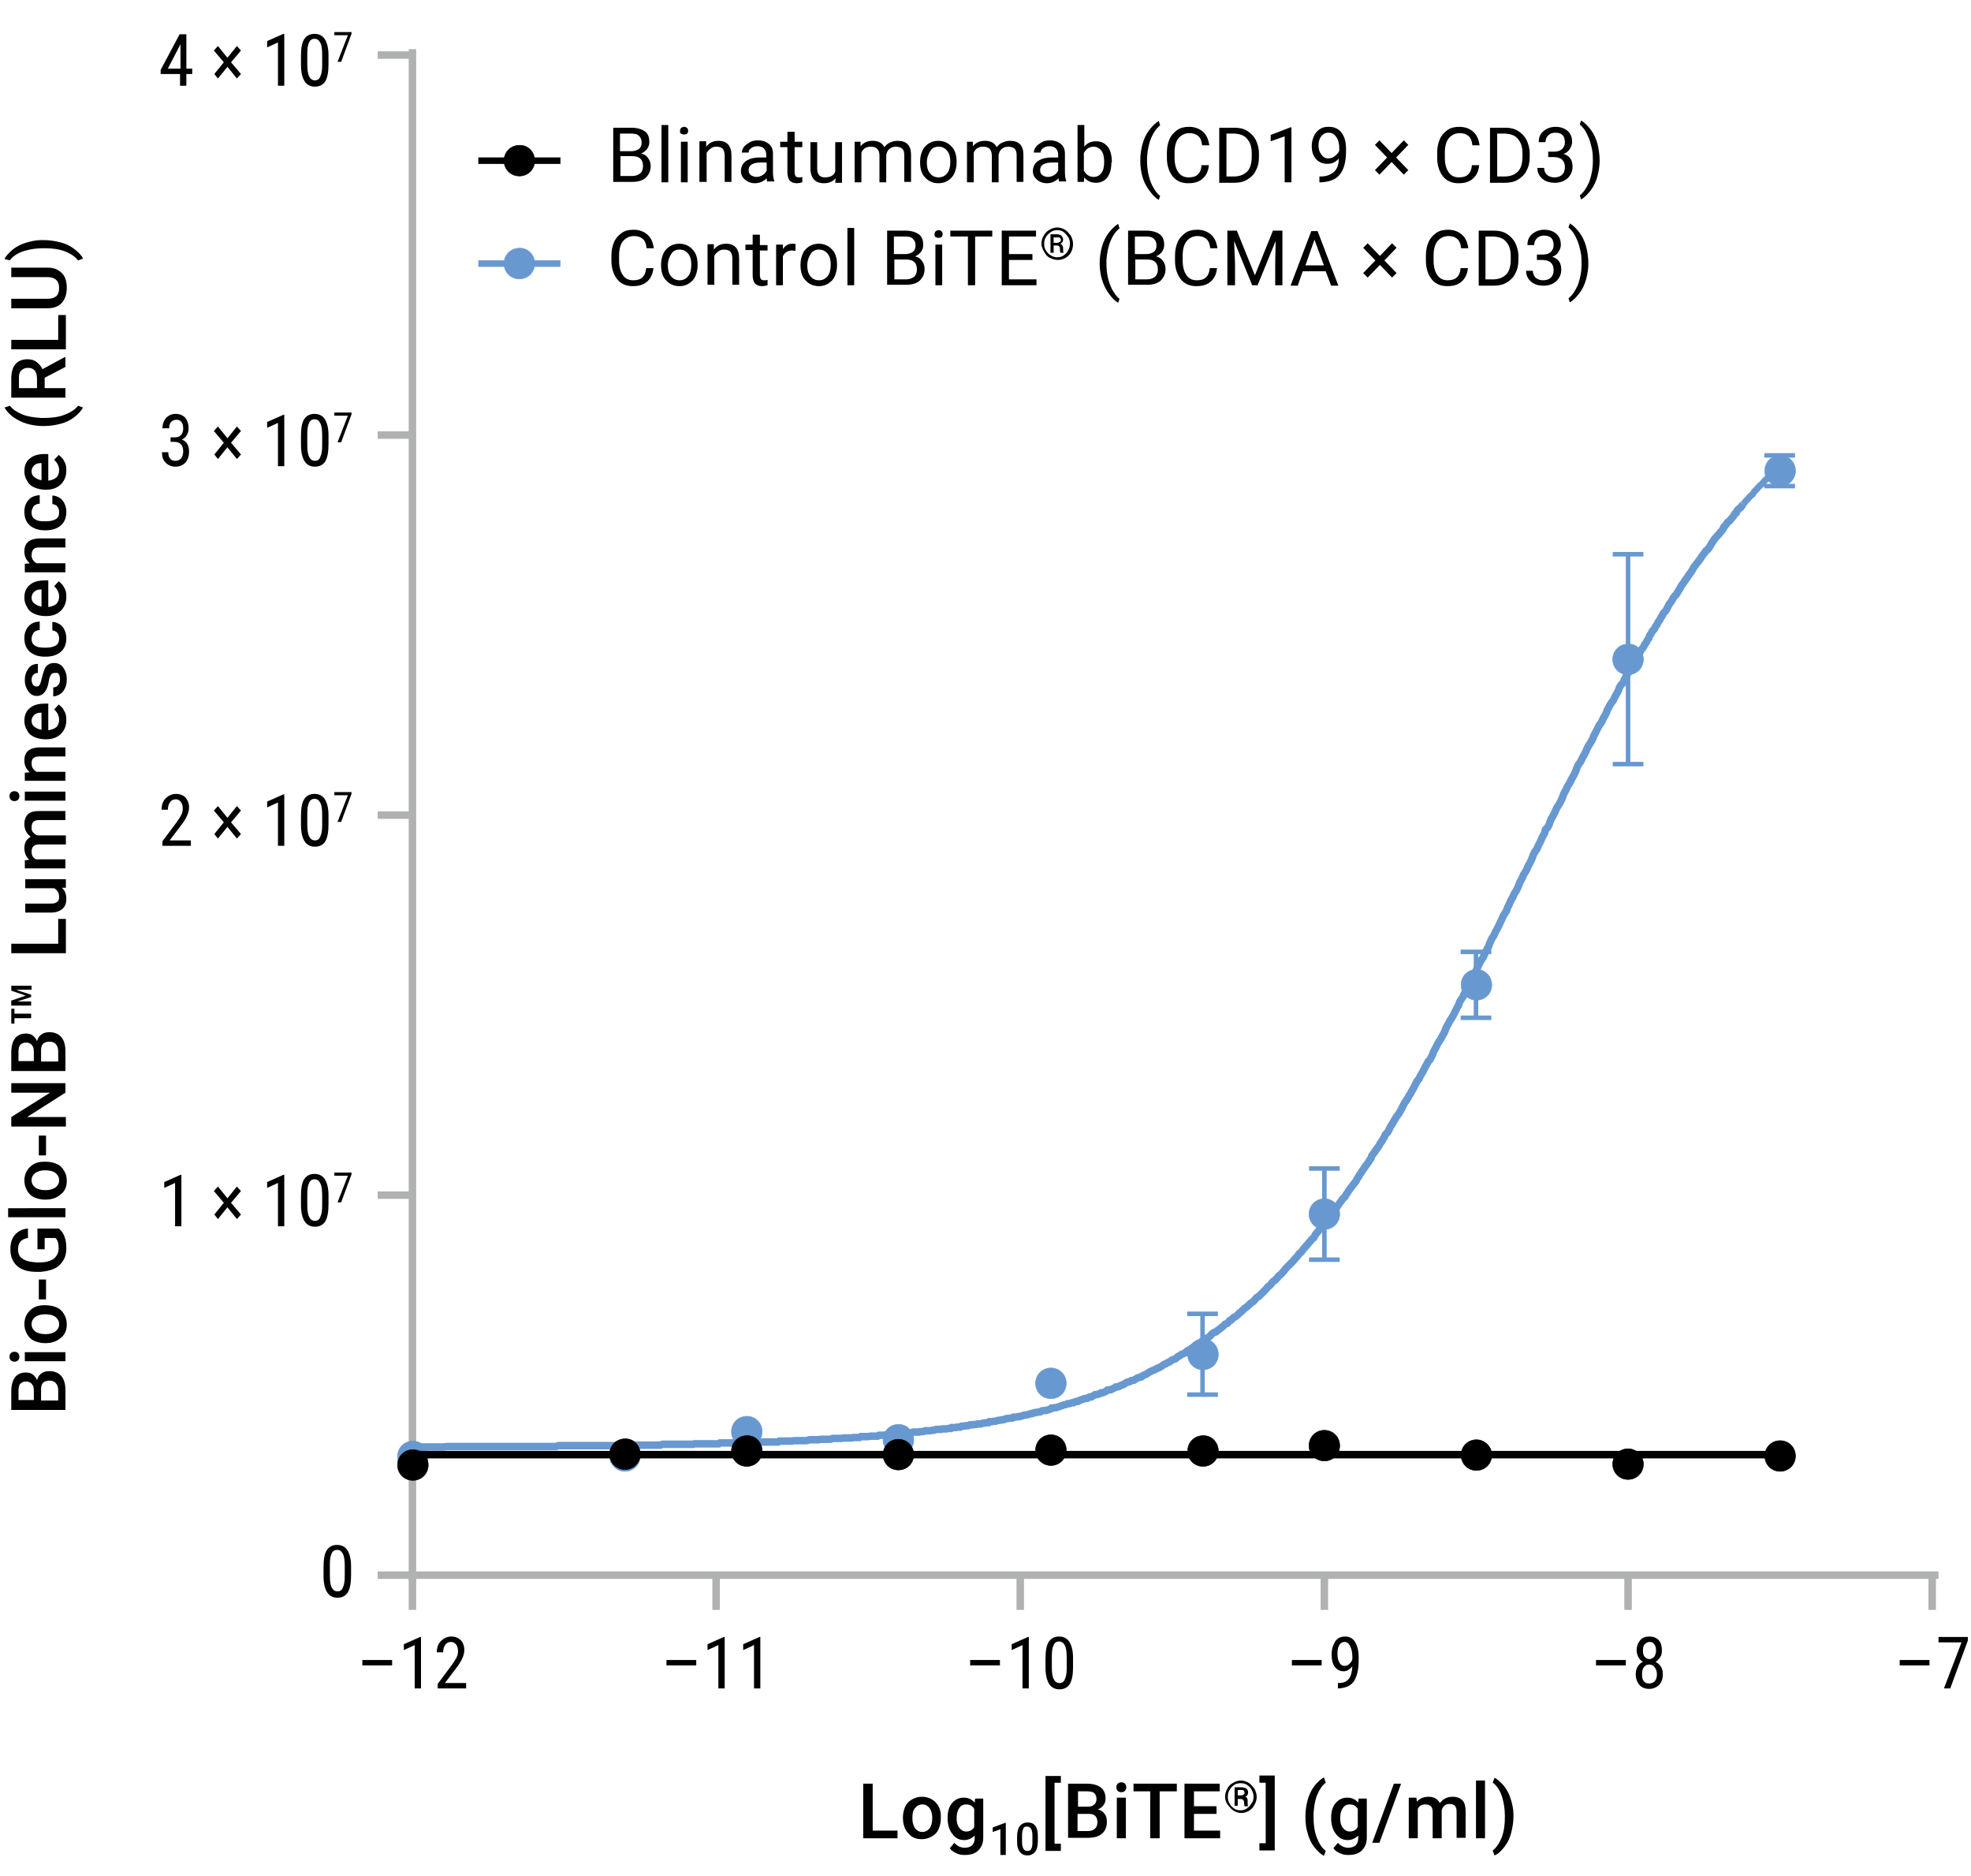 <?xml version="1.0" encoding="utf-8"?>
<!-- Generator: Adobe Illustrator 27.8.1, SVG Export Plug-In . SVG Version: 6.00 Build 0)  -->
<svg version="1.1" id="Layer_1" xmlns="http://www.w3.org/2000/svg" xmlns:xlink="http://www.w3.org/1999/xlink" x="0px" y="0px"
	 viewBox="0 0 436.8 415.6" style="enable-background:new 0 0 436.8 415.6;" xml:space="preserve">
<style type="text/css">
	.Axis_x0020_and_x0020_Tick_x0020_lines{fill:none;stroke:#B0B1B1;stroke-width:1.66;stroke-miterlimit:10;}
	.st0{fill:#010101;}
	.st1{fill:none;stroke:#6898D0;stroke-width:1.66;stroke-miterlimit:1.5;}
	.st2{fill:none;stroke:#6898D0;stroke-width:1.44;stroke-miterlimit:1.5;}
	.st3{fill:none;stroke:#6898D0;stroke-miterlimit:1.5;}
	.st4{fill-rule:evenodd;clip-rule:evenodd;fill:#6898D0;}
	.st5{fill:none;stroke:#6898D0;stroke-width:0.12;stroke-miterlimit:1.5;}
	.st6{fill:none;stroke:#000000;stroke-width:1.66;stroke-miterlimit:1.5;}
	.st7{fill-rule:evenodd;clip-rule:evenodd;}
	.st8{fill:none;stroke:#000000;stroke-width:0.12;stroke-miterlimit:1.5;}
	.st9{fill:none;stroke:#000000;stroke-width:1.44;stroke-miterlimit:1.5;}
</style>
<g>
	<path class="st0" d="M86.9,369h-6.6v-1.2h6.6V369z"/>
	<path class="st0" d="M93.3,374.1h-1.4v-9.6l-2.4,1.1v-1.3l3.6-1.6h0.2V374.1z"/>
	<path class="st0" d="M103.4,374.1H97v-1l3.2-4.3c0.5-0.7,0.8-1.2,1-1.6c0.2-0.4,0.3-0.9,0.3-1.3c0-0.6-0.1-1.1-0.4-1.5
		s-0.7-0.6-1.1-0.6c-0.6,0-1,0.2-1.3,0.6s-0.5,1-0.5,1.7h-1.4c0-1,0.3-1.9,0.9-2.5c0.6-0.6,1.4-1,2.3-1c0.9,0,1.6,0.3,2.1,0.8
		s0.8,1.3,0.8,2.2c0,1.1-0.6,2.5-1.8,4l-2.5,3.3h4.7V374.1z"/>
</g>
<g>
	<path class="st0" d="M154.3,369h-6.6v-1.2h6.6V369z"/>
	<path class="st0" d="M160.6,374.1h-1.4v-9.6l-2.4,1.1v-1.3l3.6-1.6h0.2V374.1z"/>
	<path class="st0" d="M168.5,374.1h-1.4v-9.6l-2.4,1.1v-1.3l3.6-1.6h0.2V374.1z"/>
</g>
<g>
	<path class="st0" d="M221.6,369H215v-1.2h6.6V369z"/>
	<path class="st0" d="M228,374.1h-1.4v-9.6l-2.4,1.1v-1.3l3.6-1.6h0.2V374.1z"/>
	<path class="st0" d="M237.8,369.3c0,1.7-0.2,2.9-0.7,3.8c-0.5,0.8-1.3,1.2-2.3,1.2c-1,0-1.8-0.4-2.3-1.2s-0.8-2-0.8-3.6v-2
		c0-1.7,0.2-2.9,0.7-3.7c0.5-0.8,1.3-1.2,2.3-1.2c1,0,1.8,0.4,2.3,1.2c0.5,0.8,0.8,2,0.8,3.5V369.3z M236.4,367.3
		c0-1.2-0.1-2.1-0.4-2.7s-0.7-0.9-1.3-0.9c-0.6,0-1,0.3-1.2,0.8c-0.3,0.6-0.4,1.4-0.4,2.5v2.3c0,1.2,0.1,2.1,0.4,2.7
		s0.7,0.9,1.3,0.9c0.6,0,1-0.3,1.2-0.9c0.3-0.6,0.4-1.4,0.4-2.6V367.3z"/>
</g>
<g>
	<path class="st0" d="M427.6,369H421v-1.2h6.6V369z"/>
	<path class="st0" d="M436.1,363.5l-3.9,10.6h-1.4l3.9-10.2h-5.1v-1.2h6.5V363.5z"/>
</g>
<path class="Axis_x0020_and_x0020_Tick_x0020_lines" d="M90.2,349h339.4 M91.4,349v7.7 M158.7,349v7.7 M226.1,349v7.7 M293.5,349
	v7.7 M360.8,349v7.7 M428.2,349v7.7"/>
<g>
	<path class="st0" d="M77.8,349c0,1.7-0.2,2.9-0.7,3.8c-0.5,0.8-1.3,1.2-2.3,1.2c-1,0-1.8-0.4-2.3-1.2s-0.8-2-0.8-3.6v-2
		c0-1.7,0.2-2.9,0.7-3.7c0.5-0.8,1.3-1.2,2.3-1.2c1,0,1.8,0.4,2.3,1.2c0.5,0.8,0.8,2,0.8,3.5V349z M76.4,347c0-1.2-0.1-2.1-0.4-2.7
		s-0.7-0.9-1.3-0.9c-0.6,0-1,0.3-1.2,0.8c-0.3,0.6-0.4,1.4-0.4,2.5v2.3c0,1.2,0.1,2.1,0.4,2.7s0.7,0.9,1.3,0.9c0.6,0,1-0.3,1.2-0.9
		c0.3-0.6,0.4-1.4,0.4-2.6V347z"/>
</g>
<g>
	<path class="st0" d="M40.2,271.7h-1.4v-9.6l-2.4,1.1v-1.3l3.6-1.6h0.2V271.7z"/>
	<path class="st0" d="M47.5,269.1l2.1-2.6l-2.2-2.6l0.9-1l2.1,2.6l2.1-2.6l0.9,1l-2.2,2.6l2.2,2.6l-0.9,1l-2.1-2.6l-2.1,2.6
		L47.5,269.1z"/>
	<path class="st0" d="M63,271.7h-1.4v-9.6l-2.4,1.1v-1.3l3.6-1.6H63V271.7z"/>
	<path class="st0" d="M72.8,266.8c0,1.7-0.2,2.9-0.7,3.8c-0.5,0.8-1.3,1.2-2.3,1.2c-1,0-1.8-0.4-2.3-1.2s-0.8-2-0.8-3.6v-2
		c0-1.7,0.2-2.9,0.7-3.7c0.5-0.8,1.3-1.2,2.3-1.2c1,0,1.8,0.4,2.3,1.2c0.5,0.8,0.8,2,0.8,3.5V266.8z M71.4,264.9
		c0-1.2-0.1-2.1-0.4-2.7s-0.7-0.9-1.3-0.9c-0.6,0-1,0.3-1.2,0.8c-0.3,0.6-0.4,1.4-0.4,2.5v2.3c0,1.2,0.1,2.1,0.4,2.7
		c0.3,0.6,0.7,0.9,1.3,0.9c0.6,0,1-0.3,1.2-0.9c0.3-0.6,0.4-1.4,0.4-2.6V264.9z"/>
	<path class="st0" d="M77.9,260.2l-2.3,6.2h-0.8l2.3-5.9h-3v-0.7h3.8V260.2z"/>
</g>
<g>
	<path class="st0" d="M42.4,187.4h-6.4v-1l3.2-4.3c0.5-0.7,0.8-1.2,1-1.6c0.2-0.4,0.3-0.9,0.3-1.3c0-0.6-0.1-1.1-0.4-1.5
		s-0.7-0.6-1.1-0.6c-0.6,0-1,0.2-1.3,0.6c-0.3,0.4-0.5,1-0.5,1.7h-1.4c0-1,0.3-1.9,0.9-2.5c0.6-0.6,1.4-1,2.3-1
		c0.9,0,1.6,0.3,2.1,0.8c0.5,0.6,0.8,1.3,0.8,2.2c0,1.1-0.6,2.5-1.8,4l-2.5,3.3h4.7V187.4z"/>
	<path class="st0" d="M47.5,184.8l2.1-2.6l-2.2-2.6l0.9-1l2.1,2.6l2.1-2.6l0.9,1l-2.2,2.6l2.2,2.6l-0.9,1l-2.1-2.6l-2.1,2.6
		L47.5,184.8z"/>
	<path class="st0" d="M63,187.4h-1.4v-9.6l-2.4,1.1v-1.3l3.6-1.6H63V187.4z"/>
	<path class="st0" d="M72.8,182.6c0,1.7-0.2,2.9-0.7,3.8c-0.5,0.8-1.3,1.2-2.3,1.2c-1,0-1.8-0.4-2.3-1.2s-0.8-2-0.8-3.6v-2
		c0-1.7,0.2-2.9,0.7-3.7c0.5-0.8,1.3-1.2,2.3-1.2c1,0,1.8,0.4,2.3,1.2c0.5,0.8,0.8,2,0.8,3.5V182.6z M71.4,180.6
		c0-1.2-0.1-2.1-0.4-2.7s-0.7-0.9-1.3-0.9c-0.6,0-1,0.3-1.2,0.8c-0.3,0.6-0.4,1.4-0.4,2.5v2.3c0,1.2,0.1,2.1,0.4,2.7
		c0.3,0.6,0.7,0.9,1.3,0.9c0.6,0,1-0.3,1.2-0.9c0.3-0.6,0.4-1.4,0.4-2.6V180.6z"/>
	<path class="st0" d="M77.9,175.9l-2.3,6.2h-0.8l2.3-5.9h-3v-0.7h3.8V175.9z"/>
</g>
<g>
	<path class="st0" d="M37.9,96.9h0.9c0.6,0,1-0.2,1.3-0.5c0.3-0.3,0.5-0.8,0.5-1.4c0-1.3-0.5-2-1.5-2c-0.5,0-0.9,0.2-1.2,0.5
		s-0.4,0.8-0.4,1.4H36c0-0.9,0.3-1.7,0.8-2.3c0.6-0.6,1.3-0.9,2.1-0.9c0.9,0,1.6,0.3,2.1,0.8c0.5,0.6,0.8,1.4,0.8,2.4
		c0,0.5-0.1,1-0.4,1.5c-0.3,0.5-0.6,0.8-1.1,1c1.1,0.4,1.6,1.3,1.6,2.7c0,1-0.3,1.8-0.8,2.4c-0.6,0.6-1.3,0.9-2.2,0.9
		c-0.9,0-1.6-0.3-2.2-0.9s-0.8-1.3-0.8-2.3h1.4c0,0.6,0.1,1.1,0.4,1.4c0.3,0.4,0.7,0.5,1.2,0.5c0.5,0,0.9-0.2,1.2-0.5
		c0.3-0.3,0.5-0.9,0.5-1.6c0-1.4-0.7-2.1-2-2.1h-0.8V96.9z"/>
	<path class="st0" d="M47.5,100.7l2.1-2.6l-2.2-2.6l0.9-1l2.1,2.6l2.1-2.6l0.9,1l-2.2,2.6l2.2,2.6l-0.9,1l-2.1-2.6l-2.1,2.6
		L47.5,100.7z"/>
	<path class="st0" d="M63,103.3h-1.4v-9.6l-2.4,1.1v-1.3l3.6-1.6H63V103.3z"/>
	<path class="st0" d="M72.8,98.4c0,1.7-0.2,2.9-0.7,3.8c-0.5,0.8-1.3,1.2-2.3,1.2c-1,0-1.8-0.4-2.3-1.2s-0.8-2-0.8-3.6v-2
		c0-1.7,0.2-2.9,0.7-3.7c0.5-0.8,1.3-1.2,2.3-1.2c1,0,1.8,0.4,2.3,1.2c0.5,0.8,0.8,2,0.8,3.5V98.4z M71.4,96.5
		c0-1.2-0.1-2.1-0.4-2.7s-0.7-0.9-1.3-0.9c-0.6,0-1,0.3-1.2,0.8c-0.3,0.6-0.4,1.4-0.4,2.5v2.3c0,1.2,0.1,2.1,0.4,2.7
		c0.3,0.6,0.7,0.9,1.3,0.9c0.6,0,1-0.3,1.2-0.9c0.3-0.6,0.4-1.4,0.4-2.6V96.5z"/>
	<path class="st0" d="M77.9,91.8L75.6,98h-0.8l2.3-5.9h-3v-0.7h3.8V91.8z"/>
</g>
<g>
	<path class="st0" d="M41.3,15.2h1.3v1.2h-1.3V19h-1.4v-2.6h-4.3v-0.9l4.2-7.9h1.5V15.2z M37.2,15.2h2.8V9.8L37.2,15.2z"/>
	<path class="st0" d="M47.5,16.4l2.1-2.6l-2.2-2.6l0.9-1l2.1,2.6l2.1-2.6l0.9,1l-2.2,2.6l2.2,2.6l-0.9,1l-2.1-2.6l-2.1,2.6
		L47.5,16.4z"/>
	<path class="st0" d="M63,19h-1.4V9.4l-2.4,1.1V9.1l3.6-1.6H63V19z"/>
	<path class="st0" d="M72.8,14.2c0,1.7-0.2,2.9-0.7,3.8c-0.5,0.8-1.3,1.2-2.3,1.2c-1,0-1.8-0.4-2.3-1.2s-0.8-2-0.8-3.6v-2
		c0-1.7,0.2-2.9,0.7-3.7c0.5-0.8,1.3-1.2,2.3-1.2c1,0,1.8,0.4,2.3,1.2c0.5,0.8,0.8,2,0.8,3.5V14.2z M71.4,12.2
		c0-1.2-0.1-2.1-0.4-2.7s-0.7-0.9-1.3-0.9c-0.6,0-1,0.3-1.2,0.8c-0.3,0.6-0.4,1.4-0.4,2.5v2.3c0,1.2,0.1,2.1,0.4,2.7
		c0.3,0.6,0.7,0.9,1.3,0.9c0.6,0,1-0.3,1.2-0.9c0.3-0.6,0.4-1.4,0.4-2.6V12.2z"/>
	<path class="st0" d="M77.9,7.5l-2.3,6.2h-0.8l2.3-5.9h-3V7.1h3.8V7.5z"/>
</g>
<path class="Axis_x0020_and_x0020_Tick_x0020_lines" d="M91.4,350.3V10.9 M91.4,349h-7.7 M91.4,264.8h-7.7 M91.4,180.6h-7.7
	 M91.4,96.4h-7.7 M91.4,12.2h-7.7"/>
<g>
	<polyline class="st1" points="91.4,320.6 98.3,320.6 99,320.5 123.2,320.5 123.8,320.3 136.9,320.3 137.5,320.2 146.3,320.2 
		146.9,320 153.6,320 153.9,319.9 159.3,319.9 159.6,319.7 164.2,319.7 164.7,319.6 168.4,319.6 169,319.5 172.4,319.5 172.7,319.3 
		175.4,319.3 176,319.2 178.7,319.2 179.4,319 181.4,319 181.8,318.9 184,318.9 184.6,318.7 186.4,318.7 187,318.6 188.8,318.6 
		189.1,318.5 190.5,318.5 190.8,318.3 192.4,318.3 193,318.2 194.5,318.2 194.8,318 195.8,318 196.4,317.9 197.5,317.9 198.2,317.7 
		199.4,317.7 200,317.6 201,317.6 201.5,317.5 201.8,317.5 202.4,317.3 203.7,317.3 203.9,317.2 204.5,317.2 205.1,317 206.1,317 
		206.7,316.9 206.9,316.9 207.5,316.7 208.5,316.7 208.8,316.6 209.7,316.6 210.1,316.5 210.7,316.5 210.9,316.3 211.8,316.3 
		212.1,316.2 212.8,316.2 213.1,316 213.6,316 213.9,315.9 214.5,315.9 214.9,315.7 215.5,315.7 216.1,315.6 216.4,315.6 
		216.6,315.5 217.4,315.5 217.9,315.3 218.2,315.3 218.8,315.2 219.1,315.2 219.3,315 219.8,315 220.3,314.9 220.6,314.9 
		221.2,314.7 221.5,314.7 221.9,314.6 222.2,314.6 222.5,314.5 223.1,314.3 223.3,314.3 223.9,314.2 224.3,314.2 224.6,314 
		224.9,314 225.5,313.9 225.8,313.9 226.1,313.8 226.3,313.8 226.8,313.6 227.3,313.5 227.6,313.5 228.2,313.3 228.5,313.2 
		228.8,313.2 229.2,313 229.5,313 229.8,312.9 230,312.9 230.6,312.8 230.9,312.6 231.6,312.5 231.9,312.5 232.5,312.3 232.8,312.2 
		233,312 233.3,312 233.6,311.9 234,311.9 234.3,311.8 234.9,311.6 235.2,311.5 235.7,311.3 236.2,311.2 236.7,311 237,311 
		237.6,310.8 237.9,310.8 238.2,310.6 238.6,310.5 238.9,310.5 239.2,310.3 239.5,310.2 240,310 240.3,309.9 241,309.8 241.3,309.6 
		241.6,309.5 241.9,309.5 242.2,309.3 242.7,309 243,309 243.4,308.9 243.7,308.8 244,308.6 244.3,308.6 244.6,308.5 245.2,308.2 
		245.4,308 246.2,307.9 246.4,307.8 247,307.5 247.3,307.3 247.6,307.3 248,307.2 248.3,307 248.6,306.9 248.9,306.8 249.4,306.5 
		249.7,306.3 250,306.2 250.4,306.1 250.7,305.9 251.3,305.8 251.6,305.6 252.1,305.3 252.4,305.2 252.9,305.1 253.1,304.9 
		253.7,304.6 254,304.5 254.3,304.3 254.6,304.1 254.9,303.9 255.6,303.6 255.9,303.5 256.4,303.2 256.7,303.1 257.3,302.8 
		257.7,302.5 258,302.3 258.3,302.2 258.8,301.9 259.1,301.8 259.8,301.3 260.1,301.2 260.4,301.1 260.7,300.9 261,300.6 
		261.6,300.3 261.8,300.1 262.3,299.9 262.6,299.8 263.1,299.3 263.4,299.2 264,298.8 264.3,298.6 264.7,298.4 265,298.2 
		265.3,298.1 265.8,297.6 266.1,297.4 266.7,296.9 267.1,296.8 267.4,296.5 267.7,296.4 268.3,295.9 268.5,295.6 269.1,295.2 
		269.5,295.1 269.8,294.8 270.1,294.6 270.4,294.4 270.7,294.1 271,293.9 271.3,293.6 271.5,293.4 272,293.2 272.5,292.6 
		272.8,292.5 273.1,292.2 273.4,291.9 273.7,291.8 274.1,291.5 274.4,291.2 274.7,290.9 275,290.7 275.2,290.5 275.5,290.2 
		275.8,289.9 276.1,289.7 276.5,289.4 276.8,289.1 277.1,288.8 277.7,288.4 278,288.1 278.5,287.5 279,287.2 279.5,286.7 
		279.8,286.4 280.4,285.8 280.7,285.5 280.9,285.2 281.4,284.8 281.7,284.5 281.9,284.2 282.2,283.9 282.5,283.7 282.8,283.4 
		283.1,283.1 283.4,282.7 283.8,282.4 284.1,282.1 284.7,281.4 284.9,281.1 285.5,280.5 285.9,280.1 286.2,279.8 286.5,279.5 
		287.1,278.8 287.4,278.5 287.7,278.1 287.9,277.8 288.4,277.4 288.6,277.1 288.9,276.7 289.2,276.4 289.5,276 289.8,275.7 
		290.1,275.3 290.4,275 290.8,274.5 291.1,274.3 291.4,273.8 291.6,273.4 291.9,273.1 292.2,272.7 292.5,272.3 292.8,272 
		293.2,271.5 293.5,271.1 293.8,270.8 294.1,270.4 294.4,270 294.6,269.5 294.9,269.3 295.2,268.8 295.6,268.4 295.9,268 
		296.2,267.6 296.5,267.1 296.8,266.7 297.3,266 297.6,265.6 298.1,265.1 298.3,264.7 298.6,264.3 298.9,263.8 299.2,263.4 
		299.5,263 299.8,262.6 300.2,262.1 300.5,261.7 300.8,261.1 301.1,260.7 301.3,260.3 301.6,259.9 301.9,259.4 302.2,259 
		302.6,258.4 302.9,258 303.2,257.6 303.5,257.1 303.8,256.7 304,256.1 304.3,255.7 304.6,255.3 305,254.7 305.3,254.3 305.6,253.9 
		305.9,253.3 306.2,252.9 306.5,252.4 306.8,251.9 307,251.4 307.5,250.9 307.8,250.4 308,249.9 308.3,249.4 308.6,248.9 
		308.9,248.4 309.2,247.9 309.5,247.4 309.9,246.9 310.2,246.4 310.5,245.9 310.8,245.3 311,244.9 311.3,244.3 311.6,243.9 
		312,243.3 312.3,242.7 312.6,242.3 312.9,241.7 313.2,241.2 313.5,240.6 313.7,240.2 314,239.6 314.5,239 314.7,238.5 315,238 
		315.3,237.5 315.6,236.9 315.9,236.3 316.2,235.8 316.5,235.2 316.9,234.8 317.2,234.2 317.5,233.6 317.7,233 318,232.5 
		318.3,231.9 318.6,231.3 318.9,230.8 319.3,230.2 319.6,229.6 319.9,229.1 320.2,228.5 320.4,227.9 320.7,227.3 321,226.8 
		321.3,226.2 321.7,225.6 322,225.1 322.3,224.5 322.6,223.9 322.9,223.3 323.2,222.8 323.4,222.2 323.7,221.6 324.2,220.9 
		324.4,220.4 324.7,219.8 325,219.2 325.3,218.6 325.6,218.1 325.9,217.5 326.3,216.8 326.6,216.2 326.9,215.6 327.1,215.1 
		327.4,214.5 327.7,213.8 328,213.2 328.3,212.7 328.7,212.1 329,211.4 329.3,210.8 329.6,210.2 329.9,209.7 330.1,209.1 
		330.4,208.4 330.7,207.8 331.1,207.2 331.4,206.5 331.7,206 332,205.4 332.3,204.8 332.6,204.1 332.9,203.5 333.1,203 333.6,202.2 
		333.9,201.7 334.1,201.1 334.4,200.5 334.7,199.8 335,199.2 335.3,198.7 335.6,198 336,197.4 336.3,196.8 336.6,196.1 336.8,195.5 
		337.1,195 337.4,194.4 337.7,193.7 338.1,193.1 338.4,192.5 338.7,191.8 339,191.3 339.3,190.7 339.6,190 339.8,189.4 340.1,188.8 
		340.6,188.1 340.8,187.6 341.1,187 341.4,186.4 341.7,185.7 342,185.1 342.3,184.6 342.5,183.8 343,183.3 343.3,182.7 343.5,182.1 
		343.8,181.4 344.1,180.9 344.4,180.3 344.7,179.7 345,179 345.4,178.4 345.7,177.9 346,177.3 346.3,176.6 346.5,176 346.8,175.4 
		347.1,174.9 347.4,174.2 347.8,173.6 348.1,173 348.4,172.4 348.7,171.9 349,171.3 349.3,170.6 349.5,170 349.8,169.4 350.2,168.9 
		350.5,168.3 350.8,167.7 351.1,167.2 351.4,166.6 351.7,165.9 352,165.3 352.4,164.7 352.7,164.2 353,163.6 353.2,163 353.5,162.5 
		353.8,161.9 354.1,161.3 354.4,160.7 354.8,160.2 355.1,159.6 355.4,159 355.7,158.5 356,157.9 356.2,157.3 356.5,156.8 
		356.8,156.2 357.2,155.6 357.5,155.2 357.8,154.6 358.1,154 358.4,153.5 358.7,152.9 358.9,152.3 359.2,151.8 359.7,151.3 
		359.9,150.8 360.2,150.2 360.5,149.6 360.8,149.1 361.1,148.6 361.4,148.1 361.7,147.5 362.1,147.1 362.4,146.5 362.7,145.9 
		362.9,145.5 363.2,144.9 363.5,144.4 363.8,143.9 364.2,143.4 364.5,142.8 364.8,142.4 365.1,141.8 365.4,141.4 365.6,140.8 
		365.9,140.4 366.2,139.8 366.6,139.4 366.9,138.8 367.2,138.4 367.5,137.8 367.8,137.4 368.1,136.8 368.4,136.4 368.6,135.9 
		369.1,135.4 369.4,134.9 369.6,134.5 369.9,133.9 370.2,133.5 370.5,133.1 370.8,132.5 371.1,132.1 371.5,131.7 371.8,131.2 
		372.1,130.7 372.4,130.2 372.6,129.8 372.9,129.4 373.2,129 373.5,128.5 373.9,128 374.2,127.5 374.5,127.1 374.8,126.7 
		375.1,126.2 375.3,125.8 375.6,125.4 375.9,125 376.3,124.5 376.6,124.1 376.9,123.7 377.2,123.2 377.5,122.8 377.8,122.4 
		378.1,122 378.5,121.7 378.8,121.3 379.1,120.8 379.3,120.4 379.6,120 379.9,119.5 380.5,118.8 380.9,118.4 381.2,118 381.5,117.7 
		381.8,117.3 382,116.8 382.3,116.5 382.6,116.1 382.9,115.7 383.3,115.4 383.6,115 383.9,114.7 384.2,114.3 384.5,113.8 
		384.8,113.6 385,113.1 385.3,112.8 385.8,112.4 386,112.1 386.3,111.7 	"/>
</g>
<polyline class="st2" points="386.3,111.7 386.6,111.4 386.9,111 387.2,110.7 387.5,110.4 387.8,110 388.2,109.7 388.5,109.4 
	388.7,109 389,108.7 389.3,108.4 389.9,107.7 390.3,107.4 390.6,107.1 390.9,106.7 391.5,106.1 391.7,105.9 392.3,105.1 
	392.7,104.9 393.3,104.3 393.6,104 394.2,103.4 394.5,103.1 "/>
<path class="st3" d="M394.5,100.9v3.4 M394.5,104.3v3.4 M391,100.9h6.8 M391,107.7h6.8 M360.8,122.8v23.2 M360.8,146.1v23.2
	 M357.4,122.8h6.8 M357.4,169.3h6.8 M327.1,210.9v7.3 M327.1,218.2v7.3 M323.7,210.9h6.8 M323.7,225.5h6.8 M293.5,258.9V269
	 M293.5,269v10.1 M290.1,258.9h6.8 M290.1,279.1h6.8 M266.5,291.1v9 M266.5,300.1v9 M263.1,291.1h6.8 M263.1,309h6.8"/>
<path class="st4" d="M397.9,104.3c0,1.9-1.5,3.4-3.4,3.4c-1.9,0-3.4-1.5-3.4-3.4c0-1.9,1.5-3.4,3.4-3.4
	C396.4,100.9,397.9,102.4,397.9,104.3"/>
<path class="st5" d="M397.9,104.3c0,1.9-1.5,3.4-3.4,3.4c-1.9,0-3.4-1.5-3.4-3.4c0-1.9,1.5-3.4,3.4-3.4
	C396.4,100.9,397.9,102.4,397.9,104.3"/>
<path class="st4" d="M364.2,146.1c0,1.9-1.5,3.4-3.4,3.4c-1.9,0-3.4-1.5-3.4-3.4c0-1.9,1.5-3.4,3.4-3.4
	C362.7,142.6,364.2,144.2,364.2,146.1"/>
<path class="st5" d="M364.2,146.1c0,1.9-1.5,3.4-3.4,3.4c-1.9,0-3.4-1.5-3.4-3.4c0-1.9,1.5-3.4,3.4-3.4
	C362.7,142.6,364.2,144.2,364.2,146.1"/>
<path class="st4" d="M330.6,218.2c0,1.9-1.5,3.4-3.4,3.4c-1.9,0-3.4-1.5-3.4-3.4c0-1.9,1.5-3.4,3.4-3.4
	C329.1,214.8,330.6,216.3,330.6,218.2"/>
<path class="st5" d="M330.6,218.2c0,1.9-1.5,3.4-3.4,3.4c-1.9,0-3.4-1.5-3.4-3.4c0-1.9,1.5-3.4,3.4-3.4
	C329.1,214.8,330.6,216.3,330.6,218.2"/>
<path class="st4" d="M296.9,269c0,1.9-1.5,3.4-3.4,3.4c-1.9,0-3.4-1.5-3.4-3.4c0-1.9,1.5-3.4,3.4-3.4
	C295.4,265.6,296.9,267.1,296.9,269"/>
<path class="st5" d="M296.9,269c0,1.9-1.5,3.4-3.4,3.4c-1.9,0-3.4-1.5-3.4-3.4c0-1.9,1.5-3.4,3.4-3.4
	C295.4,265.6,296.9,267.1,296.9,269"/>
<path class="st4" d="M270,300.1c0,1.9-1.5,3.4-3.4,3.4c-1.9,0-3.4-1.5-3.4-3.4c0-1.9,1.5-3.4,3.4-3.4
	C268.5,296.6,270,298.2,270,300.1"/>
<path class="st5" d="M270,300.1c0,1.9-1.5,3.4-3.4,3.4c-1.9,0-3.4-1.5-3.4-3.4c0-1.9,1.5-3.4,3.4-3.4
	C268.5,296.6,270,298.2,270,300.1"/>
<path class="st4" d="M236.3,306.5c0,1.9-1.5,3.4-3.4,3.4c-1.9,0-3.4-1.5-3.4-3.4c0-1.9,1.5-3.4,3.4-3.4
	C234.8,303.1,236.3,304.6,236.3,306.5"/>
<path class="st5" d="M236.3,306.5c0,1.9-1.5,3.4-3.4,3.4c-1.9,0-3.4-1.5-3.4-3.4c0-1.9,1.5-3.4,3.4-3.4
	C234.8,303.1,236.3,304.6,236.3,306.5"/>
<path class="st4" d="M202.5,319c0,1.9-1.5,3.4-3.4,3.4c-1.9,0-3.4-1.5-3.4-3.4c0-1.9,1.5-3.4,3.4-3.4
	C201,315.6,202.5,317.1,202.5,319"/>
<path class="st5" d="M202.5,319c0,1.9-1.5,3.4-3.4,3.4c-1.9,0-3.4-1.5-3.4-3.4c0-1.9,1.5-3.4,3.4-3.4
	C201,315.6,202.5,317.1,202.5,319"/>
<path class="st4" d="M168.9,317.2c0,1.9-1.5,3.4-3.4,3.4c-1.9,0-3.4-1.5-3.4-3.4c0-1.9,1.5-3.4,3.4-3.4
	C167.4,313.8,168.9,315.3,168.9,317.2"/>
<path class="st5" d="M168.9,317.2c0,1.9-1.5,3.4-3.4,3.4c-1.9,0-3.4-1.5-3.4-3.4c0-1.9,1.5-3.4,3.4-3.4
	C167.4,313.8,168.9,315.3,168.9,317.2"/>
<path class="st4" d="M141.9,322.6c0,1.9-1.5,3.4-3.4,3.4c-1.9,0-3.4-1.5-3.4-3.4c0-1.9,1.5-3.4,3.4-3.4
	C140.4,319.2,141.9,320.7,141.9,322.6"/>
<path class="st5" d="M141.9,322.6c0,1.9-1.5,3.4-3.4,3.4c-1.9,0-3.4-1.5-3.4-3.4c0-1.9,1.5-3.4,3.4-3.4
	C140.4,319.2,141.9,320.7,141.9,322.6"/>
<path class="st4" d="M94.9,322.7c0,1.9-1.5,3.4-3.4,3.4c-1.9,0-3.4-1.5-3.4-3.4c0-1.9,1.5-3.4,3.4-3.4
	C93.4,319.3,94.9,320.8,94.9,322.7"/>
<path class="st5" d="M94.9,322.7c0,1.9-1.5,3.4-3.4,3.4c-1.9,0-3.4-1.5-3.4-3.4c0-1.9,1.5-3.4,3.4-3.4
	C93.4,319.3,94.9,320.8,94.9,322.7"/>
<g>
	<line class="st6" x1="91.4" y1="322.3" x2="394.5" y2="322.3"/>
</g>
<path class="st7" d="M397.9,322.6c0,1.9-1.5,3.4-3.4,3.4c-1.9,0-3.4-1.5-3.4-3.4c0-1.9,1.5-3.4,3.4-3.4
	C396.4,319.2,397.9,320.7,397.9,322.6"/>
<path class="st8" d="M397.9,322.6c0,1.9-1.5,3.4-3.4,3.4c-1.9,0-3.4-1.5-3.4-3.4c0-1.9,1.5-3.4,3.4-3.4
	C396.4,319.2,397.9,320.7,397.9,322.6"/>
<path class="st7" d="M364.2,324.4c0,1.9-1.5,3.4-3.4,3.4c-1.9,0-3.4-1.5-3.4-3.4c0-1.9,1.5-3.4,3.4-3.4
	C362.7,321,364.2,322.6,364.2,324.4"/>
<path class="st8" d="M364.2,324.4c0,1.9-1.5,3.4-3.4,3.4c-1.9,0-3.4-1.5-3.4-3.4c0-1.9,1.5-3.4,3.4-3.4
	C362.7,321,364.2,322.6,364.2,324.4"/>
<path class="st7" d="M330.6,322.4c0,1.9-1.5,3.4-3.4,3.4c-1.9,0-3.4-1.5-3.4-3.4c0-1.9,1.5-3.4,3.4-3.4
	C329.1,319,330.6,320.6,330.6,322.4"/>
<path class="st8" d="M330.6,322.4c0,1.9-1.5,3.4-3.4,3.4c-1.9,0-3.4-1.5-3.4-3.4c0-1.9,1.5-3.4,3.4-3.4
	C329.1,319,330.6,320.6,330.6,322.4"/>
<path class="st7" d="M296.9,320.3c0,1.9-1.5,3.4-3.4,3.4c-1.9,0-3.4-1.5-3.4-3.4c0-1.9,1.5-3.4,3.4-3.4
	C295.4,316.9,296.9,318.4,296.9,320.3"/>
<path class="st8" d="M296.9,320.3c0,1.9-1.5,3.4-3.4,3.4c-1.9,0-3.4-1.5-3.4-3.4c0-1.9,1.5-3.4,3.4-3.4
	C295.4,316.9,296.9,318.4,296.9,320.3"/>
<path class="st7" d="M270,321.5c0,1.9-1.5,3.4-3.4,3.4c-1.9,0-3.4-1.5-3.4-3.4c0-1.9,1.5-3.4,3.4-3.4C268.5,318,270,319.6,270,321.5
	"/>
<path class="st8" d="M270,321.5c0,1.9-1.5,3.4-3.4,3.4c-1.9,0-3.4-1.5-3.4-3.4c0-1.9,1.5-3.4,3.4-3.4C268.5,318,270,319.6,270,321.5
	"/>
<path class="st7" d="M236.3,321.3c0,1.9-1.5,3.4-3.4,3.4c-1.9,0-3.4-1.5-3.4-3.4c0-1.9,1.5-3.4,3.4-3.4
	C234.8,317.9,236.3,319.4,236.3,321.3"/>
<path class="st8" d="M236.3,321.3c0,1.9-1.5,3.4-3.4,3.4c-1.9,0-3.4-1.5-3.4-3.4c0-1.9,1.5-3.4,3.4-3.4
	C234.8,317.9,236.3,319.4,236.3,321.3"/>
<path class="st7" d="M202.5,322.3c0,1.9-1.5,3.4-3.4,3.4c-1.9,0-3.4-1.5-3.4-3.4c0-1.9,1.5-3.4,3.4-3.4
	C201,318.9,202.5,320.4,202.5,322.3"/>
<path class="st8" d="M202.5,322.3c0,1.9-1.5,3.4-3.4,3.4c-1.9,0-3.4-1.5-3.4-3.4c0-1.9,1.5-3.4,3.4-3.4
	C201,318.9,202.5,320.4,202.5,322.3"/>
<path class="st7" d="M168.9,321.5c0,1.9-1.5,3.4-3.4,3.4c-1.9,0-3.4-1.5-3.4-3.4c0-1.9,1.5-3.4,3.4-3.4
	C167.4,318,168.9,319.6,168.9,321.5"/>
<path class="st8" d="M168.9,321.5c0,1.9-1.5,3.4-3.4,3.4c-1.9,0-3.4-1.5-3.4-3.4c0-1.9,1.5-3.4,3.4-3.4
	C167.4,318,168.9,319.6,168.9,321.5"/>
<path class="st7" d="M141.9,322.2c0,1.9-1.5,3.4-3.4,3.4c-1.9,0-3.4-1.5-3.4-3.4c0-1.9,1.5-3.4,3.4-3.4
	C140.4,318.7,141.9,320.3,141.9,322.2"/>
<path class="st8" d="M141.9,322.2c0,1.9-1.5,3.4-3.4,3.4c-1.9,0-3.4-1.5-3.4-3.4c0-1.9,1.5-3.4,3.4-3.4
	C140.4,318.7,141.9,320.3,141.9,322.2"/>
<path class="st7" d="M94.9,324.6c0,1.9-1.5,3.4-3.4,3.4c-1.9,0-3.4-1.5-3.4-3.4c0-1.9,1.5-3.4,3.4-3.4
	C93.4,321.2,94.9,322.7,94.9,324.6"/>
<path class="st8" d="M94.9,324.6c0,1.9-1.5,3.4-3.4,3.4c-1.9,0-3.4-1.5-3.4-3.4c0-1.9,1.5-3.4,3.4-3.4
	C93.4,321.2,94.9,322.7,94.9,324.6"/>
<g>
	<path class="st0" d="M193.4,405.6h5.5v1.7h-7.6v-12.1h2.1V405.6z"/>
	<path class="st0" d="M200.1,402.7c0-0.9,0.2-1.7,0.5-2.4c0.3-0.7,0.8-1.2,1.5-1.6s1.4-0.6,2.2-0.6c1.2,0,2.2,0.4,3,1.2
		c0.8,0.8,1.2,1.8,1.2,3.1l0,0.5c0,0.9-0.2,1.7-0.5,2.4c-0.3,0.7-0.8,1.2-1.5,1.6s-1.4,0.6-2.2,0.6c-1.3,0-2.3-0.4-3-1.3
		C200.5,405.4,200.1,404.2,200.1,402.7L200.1,402.7z M202.2,402.9c0,0.9,0.2,1.6,0.6,2.2c0.4,0.5,0.9,0.8,1.6,0.8
		c0.7,0,1.2-0.3,1.6-0.8s0.6-1.3,0.6-2.3c0-0.9-0.2-1.6-0.6-2.2c-0.4-0.5-0.9-0.8-1.6-0.8c-0.7,0-1.2,0.3-1.6,0.8
		C202.3,401.1,202.2,401.9,202.2,402.9z"/>
	<path class="st0" d="M210,402.8c0-1.4,0.3-2.5,1-3.3c0.7-0.8,1.5-1.2,2.6-1.2c1,0,1.8,0.4,2.4,1.1l0.1-0.9h1.8v8.7
		c0,1.2-0.4,2.1-1.1,2.8s-1.7,1-3,1c-0.7,0-1.3-0.1-1.9-0.4c-0.6-0.3-1.1-0.6-1.4-1.1l1-1.2c0.6,0.7,1.4,1.1,2.3,1.1
		c0.7,0,1.2-0.2,1.6-0.5c0.4-0.4,0.6-0.9,0.6-1.6v-0.6c-0.6,0.6-1.4,1-2.3,1c-1.1,0-1.9-0.4-2.6-1.3
		C210.3,405.4,210,404.2,210,402.8z M212,402.9c0,0.9,0.2,1.6,0.6,2.1s0.9,0.8,1.5,0.8c0.8,0,1.4-0.3,1.8-1v-4c-0.4-0.7-1-1-1.8-1
		c-0.7,0-1.2,0.3-1.5,0.8C212.2,401.1,212,401.9,212,402.9z"/>
	<path class="st0" d="M222.9,411h-1.2v-5.7l-1.7,0.6v-1l2.7-1h0.2V411z"/>
	<path class="st0" d="M230,408c0,1-0.2,1.8-0.6,2.3c-0.4,0.5-1,0.8-1.7,0.8c-0.8,0-1.3-0.3-1.7-0.8c-0.4-0.5-0.6-1.2-0.6-2.2v-1.2
		c0-1,0.2-1.8,0.6-2.3c0.4-0.5,1-0.8,1.7-0.8c0.8,0,1.3,0.2,1.7,0.7c0.4,0.5,0.6,1.2,0.6,2.2V408z M228.8,406.7
		c0-0.7-0.1-1.1-0.3-1.5c-0.2-0.3-0.5-0.5-0.9-0.5c-0.4,0-0.7,0.1-0.8,0.4s-0.3,0.7-0.3,1.4v1.6c0,0.7,0.1,1.1,0.3,1.5
		s0.5,0.5,0.9,0.5c0.4,0,0.7-0.1,0.8-0.4c0.2-0.3,0.3-0.8,0.3-1.4V406.7z"/>
	<path class="st0" d="M235.1,395h-1.4v13.5h1.4v1.6h-3.4v-16.6h3.4V395z"/>
	<path class="st0" d="M236.7,407.3v-12.1h4.1c1.4,0,2.4,0.3,3.1,0.8c0.7,0.5,1.1,1.4,1.1,2.4c0,0.6-0.1,1.1-0.4,1.5
		c-0.3,0.4-0.7,0.8-1.3,1c0.7,0.2,1.2,0.5,1.5,1c0.4,0.5,0.5,1.1,0.5,1.8c0,1.1-0.4,2-1.1,2.6c-0.7,0.6-1.8,0.9-3.1,0.9H236.7z
		 M238.8,400.3h2.1c0.7,0,1.2-0.1,1.5-0.4c0.4-0.3,0.6-0.7,0.6-1.3c0-0.6-0.2-1-0.5-1.3c-0.3-0.3-0.9-0.4-1.6-0.4h-2V400.3z
		 M238.8,401.9v3.8h2.3c0.7,0,1.2-0.2,1.5-0.5c0.4-0.3,0.6-0.8,0.6-1.4c0-1.3-0.6-1.9-1.9-1.9H238.8z"/>
	<path class="st0" d="M247.4,396c0-0.3,0.1-0.6,0.3-0.8c0.2-0.2,0.5-0.3,0.8-0.3s0.6,0.1,0.8,0.3c0.2,0.2,0.3,0.5,0.3,0.8
		c0,0.3-0.1,0.6-0.3,0.8s-0.5,0.3-0.8,0.3s-0.6-0.1-0.8-0.3S247.4,396.3,247.4,396z M249.5,407.3h-2v-9h2V407.3z"/>
	<path class="st0" d="M260.8,396.9H257v10.4h-2.1v-10.4h-3.7v-1.7h9.6V396.9z"/>
	<path class="st0" d="M269.6,401.9h-5v3.7h5.8v1.7h-7.9v-12.1h7.8v1.7h-5.7v3.3h5V401.9z"/>
	<path class="st0" d="M271.5,398.1c0-0.7,0.2-1.3,0.5-1.8c0.3-0.6,0.7-1,1.3-1.3c0.5-0.3,1.1-0.5,1.7-0.5c0.6,0,1.2,0.2,1.7,0.5
		c0.5,0.3,0.9,0.8,1.3,1.3c0.3,0.6,0.5,1.2,0.5,1.8c0,0.7-0.2,1.3-0.5,1.8c-0.3,0.6-0.7,1-1.2,1.3c-0.5,0.3-1.1,0.5-1.7,0.5
		c-0.6,0-1.2-0.2-1.7-0.5c-0.5-0.3-0.9-0.8-1.3-1.3C271.7,399.4,271.5,398.8,271.5,398.1z M277.8,398.1c0-0.5-0.1-1-0.4-1.5
		c-0.2-0.5-0.6-0.8-1-1.1c-0.4-0.3-0.9-0.4-1.5-0.4c-0.5,0-1,0.1-1.4,0.4s-0.8,0.6-1,1.1c-0.3,0.5-0.4,1-0.4,1.5s0.1,1.1,0.4,1.5
		c0.2,0.5,0.6,0.8,1,1.1s0.9,0.4,1.4,0.4c0.5,0,1-0.1,1.4-0.4c0.4-0.3,0.8-0.6,1-1.1C277.7,399.2,277.8,398.7,277.8,398.1z
		 M274.3,398.5v1.6h-0.7V396h1.4c0.5,0,0.9,0.1,1.2,0.3c0.3,0.2,0.4,0.5,0.4,0.9c0,0.4-0.2,0.7-0.6,0.9c0.2,0.1,0.4,0.2,0.4,0.4
		c0.1,0.2,0.1,0.4,0.1,0.7c0,0.3,0,0.4,0,0.6c0,0.1,0,0.2,0.1,0.3v0.1h-0.8c0-0.1-0.1-0.4-0.1-0.9c0-0.2-0.1-0.4-0.2-0.5
		s-0.3-0.2-0.5-0.2H274.3z M274.3,397.8h0.7c0.2,0,0.4,0,0.6-0.2c0.2-0.1,0.2-0.2,0.2-0.4c0-0.2-0.1-0.4-0.2-0.5
		c-0.1-0.1-0.3-0.1-0.6-0.1h-0.7V397.8z"/>
	<path class="st0" d="M279.1,393.4h3.4V410h-3.4v-1.6h1.4V395h-1.4V393.4z"/>
	<path class="st0" d="M289.3,402.4c0-1.3,0.2-2.5,0.5-3.6c0.3-1.1,0.8-2.2,1.5-3.1c0.7-0.9,1.4-1.5,2.1-1.9l0.4,1.2
		c-0.8,0.6-1.4,1.5-1.9,2.7c-0.5,1.2-0.7,2.6-0.8,4.2l0,0.7c0,1.7,0.2,3.2,0.7,4.5c0.5,1.3,1.1,2.3,2,3l-0.4,1.1
		c-0.7-0.4-1.4-1-2.1-1.9s-1.2-1.9-1.5-3.1C289.4,405,289.3,403.8,289.3,402.4z"/>
	<path class="st0" d="M295,402.8c0-1.4,0.3-2.5,1-3.3c0.7-0.8,1.5-1.2,2.6-1.2c1,0,1.8,0.4,2.4,1.1l0.1-0.9h1.8v8.7
		c0,1.2-0.4,2.1-1.1,2.8s-1.7,1-3,1c-0.7,0-1.3-0.1-1.9-0.4c-0.6-0.3-1.1-0.6-1.4-1.1l1-1.2c0.6,0.7,1.4,1.1,2.3,1.1
		c0.7,0,1.2-0.2,1.6-0.5c0.4-0.4,0.6-0.9,0.6-1.6v-0.6c-0.6,0.6-1.4,1-2.3,1c-1.1,0-1.9-0.4-2.6-1.3
		C295.3,405.4,295,404.2,295,402.8z M297,402.9c0,0.9,0.2,1.6,0.6,2.1s0.9,0.8,1.5,0.8c0.8,0,1.4-0.3,1.8-1v-4c-0.4-0.7-1-1-1.8-1
		c-0.7,0-1.2,0.3-1.5,0.8C297.2,401.1,297,401.9,297,402.9z"/>
	<path class="st0" d="M305.7,408.3h-1.6l4.8-13.1h1.6L305.7,408.3z"/>
	<path class="st0" d="M313.9,398.3l0.1,0.9c0.6-0.7,1.5-1.1,2.6-1.1c1.2,0,2,0.5,2.5,1.4c0.7-0.9,1.6-1.4,2.8-1.4
		c1,0,1.7,0.3,2.2,0.8s0.7,1.4,0.7,2.4v5.9h-2v-5.8c0-0.6-0.1-1-0.4-1.3c-0.2-0.3-0.7-0.4-1.2-0.4c-0.5,0-0.8,0.1-1.1,0.4
		c-0.3,0.2-0.5,0.6-0.6,1l0,6.2h-2v-5.9c0-1.1-0.6-1.6-1.6-1.6c-0.8,0-1.4,0.3-1.7,1v6.5h-2v-9H313.9z"/>
	<path class="st0" d="M329.1,407.3h-2v-12.8h2V407.3z"/>
	<path class="st0" d="M335.4,402.5c0,1.2-0.2,2.4-0.5,3.6s-0.8,2.2-1.5,3.1c-0.7,0.9-1.4,1.6-2.2,1.9l-0.4-1.1
		c0.8-0.6,1.5-1.6,2-2.9c0.5-1.3,0.7-2.8,0.7-4.5v-0.2c0-1.5-0.2-2.9-0.6-4.2c-0.4-1.3-1-2.3-1.8-3l-0.3-0.2l0.4-1.1
		c0.7,0.3,1.4,1,2.1,1.8c0.7,0.9,1.2,1.9,1.5,2.9s0.6,2.2,0.6,3.3L335.4,402.5z"/>
</g>
<g>
	<path class="st0" d="M14.5,312.4H2.5v-4.1c0-1.4,0.3-2.4,0.8-3.1c0.5-0.7,1.4-1.1,2.4-1.1c0.6,0,1.1,0.1,1.5,0.4s0.8,0.7,1,1.3
		c0.2-0.7,0.5-1.2,1-1.5c0.5-0.4,1.1-0.5,1.8-0.5c1.1,0,2,0.4,2.6,1.1c0.6,0.7,0.9,1.8,0.9,3.1V312.4z M7.5,310.3v-2.1
		c0-0.7-0.1-1.2-0.4-1.5c-0.3-0.4-0.7-0.6-1.3-0.6c-0.6,0-1,0.2-1.3,0.5c-0.3,0.3-0.4,0.9-0.4,1.6v2H7.5z M9.1,310.3h3.8V308
		c0-0.7-0.2-1.2-0.5-1.5c-0.3-0.4-0.8-0.6-1.4-0.6c-1.3,0-1.9,0.6-1.9,1.9V310.3z"/>
	<path class="st0" d="M3.2,301.7c-0.3,0-0.6-0.1-0.8-0.3c-0.2-0.2-0.3-0.5-0.3-0.8s0.1-0.6,0.3-0.8s0.5-0.3,0.8-0.3
		c0.3,0,0.6,0.1,0.8,0.3s0.3,0.5,0.3,0.8s-0.1,0.6-0.3,0.8C3.8,301.6,3.5,301.7,3.2,301.7z M14.5,299.6v2h-9v-2H14.5z"/>
	<path class="st0" d="M10,297.6c-0.9,0-1.7-0.2-2.4-0.5c-0.7-0.3-1.2-0.8-1.6-1.5s-0.6-1.4-0.6-2.2c0-1.2,0.4-2.2,1.2-3
		c0.8-0.8,1.8-1.2,3.1-1.2l0.5,0c0.9,0,1.7,0.2,2.4,0.5c0.7,0.3,1.2,0.8,1.6,1.5c0.4,0.6,0.6,1.4,0.6,2.2c0,1.3-0.4,2.3-1.3,3
		C12.6,297.2,11.5,297.6,10,297.6L10,297.6z M10.1,295.6c0.9,0,1.6-0.2,2.2-0.6c0.5-0.4,0.8-0.9,0.8-1.6s-0.3-1.2-0.8-1.6
		c-0.5-0.4-1.3-0.6-2.3-0.6c-0.9,0-1.6,0.2-2.2,0.6c-0.5,0.4-0.8,0.9-0.8,1.6c0,0.7,0.3,1.2,0.8,1.6C8.3,295.4,9.1,295.6,10.1,295.6
		z"/>
	<path class="st0" d="M10.2,283.5v4.4H8.6v-4.4H10.2z"/>
	<path class="st0" d="M13,272.2c0.6,0.4,1,1,1.3,1.8c0.3,0.8,0.4,1.7,0.4,2.6c0,1-0.2,1.9-0.7,2.7c-0.5,0.8-1.1,1.4-2,1.8
		c-0.9,0.4-1.9,0.6-3,0.7H8.1c-1.8,0-3.3-0.4-4.3-1.3s-1.5-2.1-1.5-3.7c0-1.3,0.3-2.4,1-3.2s1.6-1.3,2.9-1.4v2.1
		c-1.5,0.2-2.2,1.1-2.2,2.5c0,0.9,0.3,1.7,1,2.1c0.7,0.5,1.7,0.7,3,0.8h0.9c1.3,0,2.3-0.3,3-0.8c0.7-0.6,1.1-1.3,1.1-2.3
		c0-1.1-0.2-1.8-0.7-2.3H9.9v2.5H8.3v-4.6H13z"/>
	<path class="st0" d="M14.5,267.7v2H1.8v-2H14.5z"/>
	<path class="st0" d="M10,265.8c-0.9,0-1.7-0.2-2.4-0.5c-0.7-0.3-1.2-0.8-1.6-1.5s-0.6-1.4-0.6-2.2c0-1.2,0.4-2.2,1.2-3
		c0.8-0.8,1.8-1.2,3.1-1.2l0.5,0c0.9,0,1.7,0.2,2.4,0.5c0.7,0.3,1.2,0.8,1.6,1.5c0.4,0.6,0.6,1.4,0.6,2.2c0,1.3-0.4,2.3-1.3,3
		C12.6,265.4,11.5,265.8,10,265.8L10,265.8z M10.1,263.7c0.9,0,1.6-0.2,2.2-0.6c0.5-0.4,0.8-0.9,0.8-1.6s-0.3-1.2-0.8-1.6
		c-0.5-0.4-1.3-0.6-2.3-0.6c-0.9,0-1.6,0.2-2.2,0.6c-0.5,0.4-0.8,0.9-0.8,1.6c0,0.7,0.3,1.2,0.8,1.6C8.3,263.5,9.1,263.7,10.1,263.7
		z"/>
	<path class="st0" d="M10.2,251.6v4.4H8.6v-4.4H10.2z"/>
	<path class="st0" d="M14.5,240v2.1L6,247.5h8.6v2.1H2.5v-2.1l8.6-5.4H2.5V240H14.5z"/>
	<path class="st0" d="M14.5,237.3H2.5v-4.1c0-1.4,0.3-2.4,0.8-3.1c0.5-0.7,1.4-1.1,2.4-1.1c0.6,0,1.1,0.1,1.5,0.4s0.8,0.7,1,1.3
		c0.2-0.7,0.5-1.2,1-1.5c0.5-0.4,1.1-0.5,1.8-0.5c1.1,0,2,0.4,2.6,1.1c0.6,0.7,0.9,1.8,0.9,3.1V237.3z M7.5,235.2v-2.1
		c0-0.7-0.1-1.2-0.4-1.5c-0.3-0.4-0.7-0.6-1.3-0.6c-0.6,0-1,0.2-1.3,0.5c-0.3,0.3-0.4,0.9-0.4,1.6v2H7.5z M9.1,235.2h3.8v-2.3
		c0-0.7-0.2-1.2-0.5-1.5c-0.3-0.4-0.8-0.6-1.4-0.6c-1.3,0-1.9,0.6-1.9,1.9V235.2z"/>
	<path class="st0" d="M3.8,219.4l3.1,1v0.5l-3.1,1h3.1v0.9H2.5v-1.1l3.2-1.1l-3.2-1.1v-1.1h4.5v0.9H3.8z M3.2,223.5v1.1h3.7v1H3.2
		v1.2H2.5v-3.3H3.2z"/>
	<path class="st0" d="M12.9,209.1v-5.5h1.7v7.6H2.5v-2.1H12.9z"/>
	<path class="st0" d="M13.7,196.7c0.7,0.6,1,1.4,1,2.5c0,1-0.3,1.7-0.9,2.2c-0.6,0.5-1.4,0.8-2.5,0.8H5.6v-2h5.8
		c1.1,0,1.7-0.5,1.7-1.4c0-1-0.4-1.6-1.1-2H5.6v-2h9v1.9L13.7,196.7z"/>
	<path class="st0" d="M5.6,190.6l0.9-0.1c-0.7-0.6-1.1-1.5-1.1-2.6c0-1.2,0.5-2,1.4-2.5c-0.9-0.7-1.4-1.6-1.4-2.8
		c0-1,0.3-1.7,0.8-2.2c0.5-0.5,1.4-0.7,2.4-0.7h5.9v2H8.7c-0.6,0-1,0.1-1.3,0.4S7,182.8,7,183.4c0,0.5,0.1,0.8,0.4,1.1
		c0.2,0.3,0.6,0.5,1,0.6l6.2,0v2H8.6c-1.1,0-1.6,0.6-1.6,1.6c0,0.8,0.3,1.4,1,1.7h6.5v2h-9V190.6z"/>
	<path class="st0" d="M3.2,177.5c-0.3,0-0.6-0.1-0.8-0.3c-0.2-0.2-0.3-0.5-0.3-0.8s0.1-0.6,0.3-0.8s0.5-0.3,0.8-0.3
		c0.3,0,0.6,0.1,0.8,0.3s0.3,0.5,0.3,0.8s-0.1,0.6-0.3,0.8C3.8,177.4,3.5,177.5,3.2,177.5z M14.5,175.4v2h-9v-2H14.5z"/>
	<path class="st0" d="M5.6,171.2l1-0.1c-0.8-0.7-1.2-1.5-1.2-2.6c0-1.9,1.1-2.8,3.2-2.9h5.9v2H8.7c-0.6,0-1,0.1-1.3,0.4
		c-0.3,0.2-0.4,0.6-0.4,1.2c0,0.8,0.4,1.4,1.1,1.8h6.4v2h-9V171.2z"/>
	<path class="st0" d="M14.7,159.5c0,1.3-0.4,2.3-1.2,3.1c-0.8,0.8-1.9,1.2-3.2,1.2H10c-0.9,0-1.7-0.2-2.4-0.5
		c-0.7-0.3-1.3-0.8-1.6-1.5c-0.4-0.6-0.6-1.3-0.6-2.1c0-1.2,0.4-2.2,1.2-2.8c0.8-0.7,1.9-1,3.3-1h0.8v5.9c0.7-0.1,1.3-0.3,1.8-0.7
		c0.4-0.4,0.6-1,0.6-1.6c0-0.9-0.4-1.7-1.1-2.3l1-1.1c0.5,0.4,1,0.8,1.2,1.4C14.6,158,14.7,158.7,14.7,159.5z M7,159.7
		c0,0.6,0.2,1,0.6,1.3c0.4,0.3,0.9,0.6,1.6,0.7v-3.8H9.1c-0.7,0-1.2,0.2-1.5,0.5S7,159.1,7,159.7z"/>
	<path class="st0" d="M12.1,149.1c-0.4,0-0.6,0.1-0.8,0.4c-0.2,0.3-0.4,0.8-0.5,1.5c-0.1,0.7-0.3,1.3-0.5,1.7
		c-0.5,1-1.2,1.5-2.1,1.5c-0.8,0-1.4-0.3-1.9-1s-0.8-1.5-0.8-2.5c0-1.1,0.3-1.9,0.8-2.6c0.5-0.7,1.2-1,2.1-1v2c-0.4,0-0.7,0.1-1,0.4
		c-0.3,0.3-0.4,0.7-0.4,1.1c0,0.4,0.1,0.8,0.3,1.1c0.2,0.3,0.5,0.4,0.8,0.4c0.3,0,0.6-0.1,0.7-0.4c0.2-0.3,0.3-0.8,0.5-1.6
		c0.2-0.8,0.4-1.4,0.6-1.9c0.2-0.5,0.5-0.8,0.9-1c0.3-0.2,0.7-0.3,1.2-0.3c0.8,0,1.5,0.3,2,1s0.8,1.5,0.8,2.6c0,0.7-0.1,1.4-0.4,2
		s-0.6,1-1.1,1.3s-1,0.5-1.5,0.5v-2c0.5,0,0.8-0.2,1.1-0.5c0.3-0.3,0.4-0.8,0.4-1.3c0-0.5-0.1-0.9-0.3-1.2S12.4,149.1,12.1,149.1z"
		/>
	<path class="st0" d="M13.1,141.5c0-0.5-0.1-0.9-0.4-1.3c-0.3-0.3-0.7-0.5-1.1-0.5v-1.9c0.6,0,1.1,0.2,1.6,0.5s0.9,0.8,1.1,1.3
		c0.3,0.6,0.4,1.2,0.4,1.8c0,1.3-0.4,2.3-1.2,3c-0.8,0.7-1.9,1.1-3.4,1.1H9.9c-1.4,0-2.5-0.4-3.3-1.1c-0.8-0.7-1.2-1.7-1.2-3
		c0-1.1,0.3-1.9,0.9-2.6c0.6-0.7,1.4-1,2.5-1.1v1.9c-0.5,0-0.9,0.2-1.3,0.5C7.2,140.6,7,141,7,141.5c0,0.7,0.2,1.2,0.7,1.5
		c0.5,0.4,1.2,0.5,2.2,0.5h0.3c1,0,1.7-0.2,2.2-0.5C12.9,142.7,13.1,142.1,13.1,141.5z"/>
	<path class="st0" d="M14.7,132.2c0,1.3-0.4,2.3-1.2,3.1c-0.8,0.8-1.9,1.2-3.2,1.2H10c-0.9,0-1.7-0.2-2.4-0.5
		c-0.7-0.3-1.3-0.8-1.6-1.5c-0.4-0.6-0.6-1.3-0.6-2.1c0-1.2,0.4-2.2,1.2-2.8c0.8-0.7,1.9-1,3.3-1h0.8v5.9c0.7-0.1,1.3-0.3,1.8-0.7
		c0.4-0.4,0.6-1,0.6-1.6c0-0.9-0.4-1.7-1.1-2.3l1-1.1c0.5,0.4,1,0.8,1.2,1.4C14.6,130.7,14.7,131.4,14.7,132.2z M7,132.4
		c0,0.6,0.2,1,0.6,1.3c0.4,0.3,0.9,0.6,1.6,0.7v-3.8H9.1c-0.7,0-1.2,0.2-1.5,0.5S7,131.8,7,132.4z"/>
	<path class="st0" d="M5.6,124.9l1-0.1c-0.8-0.7-1.2-1.5-1.2-2.6c0-1.9,1.1-2.8,3.2-2.9h5.9v2H8.7c-0.6,0-1,0.1-1.3,0.4
		C7.2,122,7,122.4,7,123c0,0.8,0.4,1.4,1.1,1.8h6.4v2h-9V124.9z"/>
	<path class="st0" d="M13.1,113.5c0-0.5-0.1-0.9-0.4-1.3c-0.3-0.3-0.7-0.5-1.1-0.5v-1.9c0.6,0,1.1,0.2,1.6,0.5s0.9,0.8,1.1,1.3
		c0.3,0.6,0.4,1.2,0.4,1.8c0,1.3-0.4,2.3-1.2,3c-0.8,0.7-1.9,1.1-3.4,1.1H9.9c-1.4,0-2.5-0.4-3.3-1.1c-0.8-0.7-1.2-1.7-1.2-3
		c0-1.1,0.3-1.9,0.9-2.6c0.6-0.7,1.4-1,2.5-1.1v1.9c-0.5,0-0.9,0.2-1.3,0.5C7.2,112.6,7,113,7,113.5c0,0.7,0.2,1.2,0.7,1.5
		c0.5,0.4,1.2,0.5,2.2,0.5h0.3c1,0,1.7-0.2,2.2-0.5C12.9,114.7,13.1,114.2,13.1,113.5z"/>
	<path class="st0" d="M14.7,104.2c0,1.3-0.4,2.3-1.2,3.1c-0.8,0.8-1.9,1.2-3.2,1.2H10c-0.9,0-1.7-0.2-2.4-0.5
		c-0.7-0.3-1.3-0.8-1.6-1.5c-0.4-0.6-0.6-1.3-0.6-2.1c0-1.2,0.4-2.2,1.2-2.8c0.8-0.7,1.9-1,3.3-1h0.8v5.9c0.7-0.1,1.3-0.3,1.8-0.7
		c0.4-0.4,0.6-1,0.6-1.6c0-0.9-0.4-1.7-1.1-2.3l1-1.1c0.5,0.4,1,0.8,1.2,1.4C14.6,102.7,14.7,103.4,14.7,104.2z M7,104.4
		c0,0.6,0.2,1,0.6,1.3c0.4,0.3,0.9,0.6,1.6,0.7v-3.8H9.1c-0.7,0-1.2,0.2-1.5,0.5S7,103.8,7,104.4z"/>
	<path class="st0" d="M9.6,94.4c-1.3,0-2.5-0.2-3.6-0.5S3.8,93,2.9,92.4C2,91.7,1.4,91,1,90.3l1.2-0.4c0.6,0.8,1.5,1.4,2.7,1.9
		c1.2,0.5,2.6,0.7,4.2,0.8l0.7,0c1.7,0,3.2-0.2,4.5-0.7c1.3-0.5,2.3-1.1,3-2l1.1,0.4c-0.4,0.7-1,1.4-1.9,2.1
		c-0.9,0.7-1.9,1.2-3.1,1.5C12.3,94.2,11,94.4,9.6,94.4z"/>
	<path class="st0" d="M9.9,83.7V86h4.6v2.1H2.5v-4.2c0-1.4,0.3-2.5,0.9-3.2s1.5-1.1,2.7-1.1c0.8,0,1.5,0.2,2,0.6
		c0.5,0.4,1,0.9,1.3,1.6l5-2.7h0.1v2.2L9.9,83.7z M8.2,86v-2.2c0-0.7-0.2-1.3-0.5-1.7c-0.4-0.4-0.8-0.6-1.5-0.6
		c-0.6,0-1.1,0.2-1.5,0.6c-0.4,0.4-0.5,0.9-0.5,1.6V86H8.2z"/>
	<path class="st0" d="M12.9,75.3v-5.5h1.7v7.6H2.5v-2.1H12.9z"/>
	<path class="st0" d="M2.5,59.3h8.1c1.3,0,2.3,0.4,3.1,1.2c0.8,0.8,1.1,1.9,1.1,3.3c0,1.4-0.4,2.5-1.1,3.3c-0.7,0.8-1.8,1.2-3.1,1.2
		H2.5v-2.1h8.1c0.8,0,1.4-0.2,1.9-0.6c0.4-0.4,0.6-1,0.6-1.8c0-1.6-0.9-2.4-2.6-2.4h-8V59.3z"/>
	<path class="st0" d="M9.8,53.2c1.2,0,2.4,0.2,3.6,0.5s2.2,0.8,3.1,1.5c0.9,0.7,1.6,1.4,1.9,2.1l-1.1,0.4c-0.6-0.8-1.6-1.5-2.9-2
		c-1.3-0.5-2.8-0.7-4.5-0.7H9.6c-1.5,0-2.9,0.2-4.2,0.6s-2.3,1-3,1.8l-0.2,0.3L1,57.4c0.3-0.7,1-1.4,1.8-2.1
		c0.9-0.7,1.9-1.2,2.9-1.5s2.2-0.6,3.3-0.6L9.8,53.2z"/>
</g>
<g>
	<path class="st0" d="M135.9,40.4V28.3h4c1.3,0,2.3,0.3,3,0.8s1,1.3,1,2.4c0,0.6-0.2,1.1-0.5,1.5c-0.3,0.4-0.8,0.8-1.3,1
		c0.7,0.2,1.2,0.5,1.5,1c0.4,0.5,0.6,1.1,0.6,1.8c0,1.1-0.4,1.9-1.1,2.6c-0.7,0.6-1.7,0.9-3,0.9H135.9z M137.5,33.5h2.4
		c0.7,0,1.3-0.2,1.7-0.5c0.4-0.3,0.6-0.8,0.6-1.4c0-0.7-0.2-1.1-0.6-1.5s-1-0.5-1.8-0.5h-2.4V33.5z M137.5,34.7v4.3h2.6
		c0.7,0,1.3-0.2,1.8-0.6c0.4-0.4,0.6-0.9,0.6-1.6c0-1.5-0.8-2.2-2.4-2.2H137.5z"/>
	<path class="st0" d="M148.1,40.4h-1.5V27.7h1.5V40.4z"/>
	<path class="st0" d="M150.7,29c0-0.2,0.1-0.5,0.2-0.6s0.4-0.3,0.7-0.3s0.5,0.1,0.7,0.3s0.2,0.4,0.2,0.6s-0.1,0.5-0.2,0.6
		s-0.4,0.2-0.7,0.2s-0.5-0.1-0.7-0.2S150.7,29.3,150.7,29z M152.4,40.4h-1.5v-9h1.5V40.4z"/>
	<path class="st0" d="M156.5,31.4l0,1.1c0.7-0.9,1.6-1.3,2.7-1.3c1.9,0,2.9,1.1,2.9,3.2v5.9h-1.5v-5.9c0-0.6-0.2-1.1-0.4-1.4
		c-0.3-0.3-0.7-0.5-1.4-0.5c-0.5,0-0.9,0.1-1.3,0.4c-0.4,0.3-0.7,0.6-0.9,1v6.4H155v-9H156.5z"/>
	<path class="st0" d="M170.1,40.4c-0.1-0.2-0.2-0.5-0.2-0.9c-0.7,0.7-1.6,1.1-2.6,1.1c-0.9,0-1.6-0.3-2.2-0.8
		c-0.6-0.5-0.9-1.1-0.9-1.9c0-0.9,0.4-1.7,1.1-2.2c0.7-0.5,1.7-0.8,3-0.8h1.5v-0.7c0-0.5-0.2-1-0.5-1.3c-0.3-0.3-0.8-0.5-1.4-0.5
		c-0.5,0-1,0.1-1.4,0.4s-0.6,0.6-0.6,1h-1.5c0-0.4,0.2-0.9,0.5-1.3c0.3-0.4,0.8-0.7,1.3-1s1.1-0.4,1.8-0.4c1,0,1.8,0.3,2.4,0.8
		c0.6,0.5,0.9,1.2,0.9,2.1v4.1c0,0.8,0.1,1.5,0.3,2v0.1H170.1z M167.6,39.2c0.5,0,0.9-0.1,1.4-0.4s0.7-0.6,0.9-1V36h-1.2
		c-1.9,0-2.8,0.6-2.8,1.7c0,0.5,0.2,0.9,0.5,1.1S167.1,39.2,167.6,39.2z"/>
	<path class="st0" d="M176.1,29.2v2.2h1.7v1.2h-1.7v5.6c0,0.4,0.1,0.6,0.2,0.8s0.4,0.3,0.8,0.3c0.2,0,0.4,0,0.7-0.1v1.2
		c-0.4,0.1-0.8,0.2-1.2,0.2c-0.7,0-1.2-0.2-1.6-0.6c-0.3-0.4-0.5-1-0.5-1.8v-5.6h-1.6v-1.2h1.6v-2.2H176.1z"/>
	<path class="st0" d="M185.2,39.5c-0.6,0.7-1.5,1.1-2.6,1.1c-1,0-1.7-0.3-2.2-0.8c-0.5-0.6-0.8-1.4-0.8-2.5v-5.8h1.5v5.8
		c0,1.4,0.6,2,1.7,2c1.2,0,2-0.4,2.3-1.3v-6.5h1.5v9h-1.5L185.2,39.5z"/>
	<path class="st0" d="M190.7,31.4l0,1c0.7-0.8,1.5-1.2,2.7-1.2c1.3,0,2.1,0.5,2.6,1.4c0.3-0.4,0.7-0.8,1.2-1s1-0.4,1.7-0.4
		c2,0,3,1,3,3.1v6h-1.5v-5.9c0-0.6-0.1-1.1-0.4-1.4c-0.3-0.3-0.8-0.5-1.5-0.5c-0.6,0-1,0.2-1.4,0.5c-0.4,0.3-0.6,0.8-0.7,1.4v6h-1.5
		v-5.9c0-1.3-0.6-2-1.9-2c-1,0-1.7,0.4-2.1,1.3v6.6h-1.5v-9H190.7z"/>
	<path class="st0" d="M203.9,35.8c0-0.9,0.2-1.7,0.5-2.4s0.8-1.2,1.4-1.6s1.3-0.6,2.1-0.6c1.2,0,2.2,0.4,3,1.3
		c0.8,0.8,1.1,2,1.1,3.4V36c0,0.9-0.2,1.7-0.5,2.4c-0.3,0.7-0.8,1.2-1.4,1.6c-0.6,0.4-1.3,0.6-2.1,0.6c-1.2,0-2.2-0.4-3-1.3
		c-0.8-0.8-1.1-2-1.1-3.4V35.8z M205.4,36c0,1,0.2,1.8,0.7,2.4s1.1,0.9,1.9,0.9c0.8,0,1.4-0.3,1.9-0.9c0.5-0.6,0.7-1.5,0.7-2.6
		c0-1-0.2-1.8-0.7-2.4c-0.5-0.6-1.1-0.9-1.9-0.9c-0.8,0-1.4,0.3-1.8,0.9S205.4,34.9,205.4,36z"/>
	<path class="st0" d="M215.6,31.4l0,1c0.7-0.8,1.5-1.2,2.7-1.2c1.3,0,2.1,0.5,2.6,1.4c0.3-0.4,0.7-0.8,1.2-1s1-0.4,1.7-0.4
		c2,0,3,1,3,3.1v6h-1.5v-5.9c0-0.6-0.1-1.1-0.4-1.4c-0.3-0.3-0.8-0.5-1.5-0.5c-0.6,0-1,0.2-1.4,0.5c-0.4,0.3-0.6,0.8-0.7,1.4v6h-1.5
		v-5.9c0-1.3-0.6-2-1.9-2c-1,0-1.7,0.4-2.1,1.3v6.6h-1.5v-9H215.6z"/>
	<path class="st0" d="M234.8,40.4c-0.1-0.2-0.2-0.5-0.2-0.9c-0.7,0.7-1.6,1.1-2.6,1.1c-0.9,0-1.6-0.3-2.2-0.8
		c-0.6-0.5-0.9-1.1-0.9-1.9c0-0.9,0.4-1.7,1.1-2.2c0.7-0.5,1.7-0.8,3-0.8h1.5v-0.7c0-0.5-0.2-1-0.5-1.3c-0.3-0.3-0.8-0.5-1.4-0.5
		c-0.5,0-1,0.1-1.4,0.4s-0.6,0.6-0.6,1h-1.5c0-0.4,0.2-0.9,0.5-1.3c0.3-0.4,0.8-0.7,1.3-1s1.1-0.4,1.8-0.4c1,0,1.8,0.3,2.4,0.8
		c0.6,0.5,0.9,1.2,0.9,2.1v4.1c0,0.8,0.1,1.5,0.3,2v0.1H234.8z M232.2,39.2c0.5,0,0.9-0.1,1.4-0.4s0.7-0.6,0.9-1V36h-1.2
		c-1.9,0-2.8,0.6-2.8,1.7c0,0.5,0.2,0.9,0.5,1.1S231.7,39.2,232.2,39.2z"/>
	<path class="st0" d="M246.3,36c0,1.4-0.3,2.5-0.9,3.3c-0.6,0.8-1.5,1.2-2.5,1.2c-1.1,0-2-0.4-2.6-1.2l-0.1,1h-1.4V27.7h1.5v4.8
		c0.6-0.8,1.5-1.2,2.6-1.2s1.9,0.4,2.6,1.2c0.6,0.8,0.9,2,0.9,3.4V36z M244.7,35.8c0-1-0.2-1.9-0.6-2.4s-1-0.9-1.7-0.9
		c-1,0-1.7,0.5-2.2,1.4v3.9c0.5,0.9,1.2,1.4,2.2,1.4c0.7,0,1.3-0.3,1.7-0.9C244.5,37.8,244.7,37,244.7,35.8z"/>
	<path class="st0" d="M252.7,35.5c0-1.3,0.2-2.5,0.5-3.6s0.8-2.2,1.5-3.1s1.4-1.6,2.1-2l0.3,1c-0.8,0.6-1.5,1.6-2,2.8
		s-0.8,2.7-0.9,4.3l0,0.7c0,2.1,0.4,4,1.2,5.6c0.5,0.9,1,1.7,1.7,2.2l-0.3,0.9c-0.7-0.4-1.4-1.1-2.1-2.1
		C253.3,40.4,252.7,38.1,252.7,35.5z"/>
	<path class="st0" d="M267.9,36.6c-0.1,1.3-0.6,2.3-1.4,3c-0.8,0.7-1.8,1-3.2,1c-1.4,0-2.6-0.5-3.4-1.5s-1.3-2.4-1.3-4.1v-1.2
		c0-1.1,0.2-2.1,0.6-3s1-1.5,1.7-2c0.7-0.5,1.6-0.7,2.6-0.7c1.3,0,2.3,0.4,3.1,1.1c0.8,0.7,1.2,1.7,1.4,3h-1.6
		c-0.1-1-0.4-1.7-0.9-2.1s-1.1-0.6-1.9-0.6c-1,0-1.8,0.4-2.4,1.1s-0.9,1.8-0.9,3.2V35c0,1.3,0.3,2.4,0.8,3.1
		c0.5,0.8,1.3,1.2,2.3,1.2c0.9,0,1.6-0.2,2-0.6c0.5-0.4,0.8-1.1,0.9-2.1H267.9z"/>
	<path class="st0" d="M270.2,40.4V28.3h3.4c1.1,0,2,0.2,2.8,0.7s1.4,1.1,1.9,2c0.4,0.9,0.7,1.8,0.7,3v0.8c0,1.1-0.2,2.1-0.7,3
		c-0.4,0.9-1.1,1.5-1.9,2s-1.8,0.7-2.9,0.7H270.2z M271.8,29.6v9.5h1.7c1.2,0,2.2-0.4,2.9-1.1s1-1.9,1-3.3V34c0-1.4-0.3-2.4-1-3.2
		c-0.6-0.8-1.6-1.1-2.7-1.2H271.8z"/>
	<path class="st0" d="M286.2,40.4h-1.5V30.2l-3.1,1.1v-1.4l4.4-1.7h0.2V40.4z"/>
	<path class="st0" d="M296.7,35.1c-0.3,0.4-0.7,0.7-1.1,0.9s-0.9,0.3-1.5,0.3c-0.7,0-1.3-0.2-1.8-0.5s-0.9-0.8-1.2-1.4
		c-0.3-0.6-0.4-1.3-0.4-2.1c0-0.8,0.2-1.5,0.5-2.2c0.3-0.6,0.7-1.1,1.3-1.5s1.2-0.5,2-0.5c1.2,0,2.1,0.4,2.8,1.3
		c0.7,0.9,1,2.1,1,3.7v0.4c0,2.4-0.5,4.1-1.4,5.2c-0.9,1.1-2.3,1.6-4.2,1.7h-0.3v-1.3h0.3c1.3,0,2.2-0.4,2.9-1
		C296.3,37.5,296.7,36.5,296.7,35.1z M294.4,35.1c0.5,0,1-0.2,1.4-0.5s0.8-0.7,1-1.2v-0.6c0-1-0.2-1.8-0.7-2.5s-1-0.9-1.7-0.9
		c-0.7,0-1.2,0.3-1.6,0.8c-0.4,0.5-0.6,1.2-0.6,2c0,0.8,0.2,1.5,0.6,2C293.2,34.8,293.7,35.1,294.4,35.1z"/>
	<path class="st0" d="M304.7,37.7l2.7-2.8l-2.7-2.8l1-1l2.7,2.8l2.7-2.8l1,1l-2.7,2.8l2.7,2.8l-1,1l-2.7-2.8l-2.7,2.8L304.7,37.7z"
		/>
	<path class="st0" d="M327.8,36.6c-0.1,1.3-0.6,2.3-1.4,3c-0.8,0.7-1.8,1-3.2,1c-1.4,0-2.6-0.5-3.4-1.5s-1.3-2.4-1.3-4.1v-1.2
		c0-1.1,0.2-2.1,0.6-3s1-1.5,1.7-2c0.7-0.5,1.6-0.7,2.6-0.7c1.3,0,2.3,0.4,3.1,1.1c0.8,0.7,1.2,1.7,1.4,3h-1.6
		c-0.1-1-0.4-1.7-0.9-2.1s-1.1-0.6-1.9-0.6c-1,0-1.8,0.4-2.4,1.1s-0.9,1.8-0.9,3.2V35c0,1.3,0.3,2.4,0.8,3.1
		c0.5,0.8,1.3,1.2,2.3,1.2c0.9,0,1.6-0.2,2-0.6c0.5-0.4,0.8-1.1,0.9-2.1H327.8z"/>
	<path class="st0" d="M330.2,40.4V28.3h3.4c1.1,0,2,0.2,2.8,0.7s1.4,1.1,1.9,2c0.4,0.9,0.7,1.8,0.7,3v0.8c0,1.1-0.2,2.1-0.7,3
		c-0.4,0.9-1.1,1.5-1.9,2s-1.8,0.7-2.9,0.7H330.2z M331.8,29.6v9.5h1.7c1.2,0,2.2-0.4,2.9-1.1s1-1.9,1-3.3V34c0-1.4-0.3-2.4-1-3.2
		c-0.6-0.8-1.6-1.1-2.7-1.2H331.8z"/>
	<path class="st0" d="M343.3,33.6h1.2c0.7,0,1.3-0.2,1.7-0.6c0.4-0.4,0.6-0.9,0.6-1.5c0-1.4-0.7-2.1-2.1-2.1c-0.7,0-1.2,0.2-1.6,0.6
		c-0.4,0.4-0.6,0.9-0.6,1.5H341c0-1,0.3-1.8,1-2.4c0.7-0.6,1.6-1,2.7-1c1.1,0,2,0.3,2.7,0.9s1,1.4,1,2.5c0,0.5-0.2,1-0.5,1.5
		c-0.3,0.5-0.8,0.9-1.4,1.1c0.7,0.2,1.2,0.6,1.5,1s0.5,1.1,0.5,1.8c0,1.1-0.4,1.9-1.1,2.6c-0.7,0.6-1.6,1-2.8,1s-2.1-0.3-2.8-0.9
		s-1.1-1.4-1.1-2.4h1.5c0,0.6,0.2,1.1,0.6,1.5c0.4,0.4,1,0.6,1.7,0.6c0.7,0,1.3-0.2,1.7-0.6c0.4-0.4,0.6-0.9,0.6-1.7
		c0-0.7-0.2-1.2-0.6-1.6s-1.1-0.6-1.9-0.6h-1.2V33.6z"/>
	<path class="st0" d="M354.5,35.6c0,1.2-0.2,2.4-0.5,3.5c-0.3,1.1-0.8,2.2-1.5,3.1s-1.4,1.6-2.1,2l-0.3-0.9c0.9-0.7,1.5-1.7,2.1-3
		c0.5-1.4,0.8-2.9,0.8-4.6v-0.3c0-1.2-0.1-2.2-0.4-3.2c-0.2-1-0.6-1.9-1-2.7s-0.9-1.4-1.5-1.9l0.3-0.9c0.7,0.4,1.4,1.1,2.1,2
		s1.2,2,1.5,3.1S354.5,34.3,354.5,35.6z"/>
</g>
<line class="st9" x1="106" y1="35.6" x2="124.2" y2="35.6"/>
<path class="st7" d="M118.5,35.6c0,1.9-1.5,3.4-3.4,3.4c-1.9,0-3.4-1.5-3.4-3.4c0-1.9,1.5-3.4,3.4-3.4
	C117,32.1,118.5,33.7,118.5,35.6"/>
<path class="st8" d="M118.5,35.6c0,1.9-1.5,3.4-3.4,3.4c-1.9,0-3.4-1.5-3.4-3.4c0-1.9,1.5-3.4,3.4-3.4
	C117,32.1,118.5,33.7,118.5,35.6"/>
<g>
	<path class="st0" d="M144.8,59.4c-0.1,1.3-0.6,2.3-1.4,3c-0.8,0.7-1.8,1-3.2,1c-1.4,0-2.6-0.5-3.4-1.5s-1.3-2.4-1.3-4.1v-1.2
		c0-1.1,0.2-2.1,0.6-3s1-1.5,1.7-2c0.7-0.5,1.6-0.7,2.6-0.7c1.3,0,2.3,0.4,3.1,1.1c0.8,0.7,1.2,1.7,1.4,3h-1.6
		c-0.1-1-0.4-1.7-0.9-2.1s-1.1-0.6-1.9-0.6c-1,0-1.8,0.4-2.4,1.1s-0.9,1.8-0.9,3.2v1.2c0,1.3,0.3,2.4,0.8,3.1
		c0.5,0.8,1.3,1.2,2.3,1.2c0.9,0,1.6-0.2,2-0.6c0.5-0.4,0.8-1.1,0.9-2.1H144.8z"/>
	<path class="st0" d="M146.5,58.6c0-0.9,0.2-1.7,0.5-2.4s0.8-1.2,1.4-1.6s1.3-0.6,2.1-0.6c1.2,0,2.2,0.4,3,1.3
		c0.8,0.8,1.1,2,1.1,3.4v0.1c0,0.9-0.2,1.7-0.5,2.4c-0.3,0.7-0.8,1.2-1.4,1.6c-0.6,0.4-1.3,0.6-2.1,0.6c-1.2,0-2.2-0.4-3-1.3
		c-0.8-0.8-1.1-2-1.1-3.4V58.6z M148,58.8c0,1,0.2,1.8,0.7,2.4s1.1,0.9,1.9,0.9c0.8,0,1.4-0.3,1.9-0.9c0.5-0.6,0.7-1.5,0.7-2.6
		c0-1-0.2-1.8-0.7-2.4c-0.5-0.6-1.1-0.9-1.9-0.9c-0.8,0-1.4,0.3-1.8,0.9S148,57.7,148,58.8z"/>
	<path class="st0" d="M158.2,54.2l0,1.1c0.7-0.9,1.6-1.3,2.7-1.3c1.9,0,2.9,1.1,2.9,3.2v5.9h-1.5v-5.9c0-0.6-0.2-1.1-0.4-1.4
		c-0.3-0.3-0.7-0.5-1.4-0.5c-0.5,0-0.9,0.1-1.3,0.4c-0.4,0.3-0.7,0.6-0.9,1v6.4h-1.5v-9H158.2z"/>
	<path class="st0" d="M168.4,52.1v2.2h1.7v1.2h-1.7V61c0,0.4,0.1,0.6,0.2,0.8s0.4,0.3,0.8,0.3c0.2,0,0.4,0,0.7-0.1v1.2
		c-0.4,0.1-0.8,0.2-1.2,0.2c-0.7,0-1.2-0.2-1.6-0.6c-0.3-0.4-0.5-1-0.5-1.8v-5.6h-1.6v-1.2h1.6v-2.2H168.4z"/>
	<path class="st0" d="M176.4,55.6c-0.2,0-0.5-0.1-0.8-0.1c-1,0-1.7,0.4-2.1,1.3v6.4H172v-9h1.5l0,1c0.5-0.8,1.2-1.2,2.1-1.2
		c0.3,0,0.5,0,0.7,0.1V55.6z"/>
	<path class="st0" d="M177.4,58.6c0-0.9,0.2-1.7,0.5-2.4s0.8-1.2,1.4-1.6s1.3-0.6,2.1-0.6c1.2,0,2.2,0.4,3,1.3
		c0.8,0.8,1.1,2,1.1,3.4v0.1c0,0.9-0.2,1.7-0.5,2.4c-0.3,0.7-0.8,1.2-1.4,1.6c-0.6,0.4-1.3,0.6-2.1,0.6c-1.2,0-2.2-0.4-3-1.3
		c-0.8-0.8-1.1-2-1.1-3.4V58.6z M178.9,58.8c0,1,0.2,1.8,0.7,2.4s1.1,0.9,1.9,0.9c0.8,0,1.4-0.3,1.9-0.9c0.5-0.6,0.7-1.5,0.7-2.6
		c0-1-0.2-1.8-0.7-2.4c-0.5-0.6-1.1-0.9-1.9-0.9c-0.8,0-1.4,0.3-1.8,0.9S178.9,57.7,178.9,58.8z"/>
	<path class="st0" d="M189.3,63.2h-1.5V50.5h1.5V63.2z"/>
	<path class="st0" d="M196.6,63.2V51.1h4c1.3,0,2.3,0.3,3,0.8s1,1.3,1,2.4c0,0.6-0.2,1.1-0.5,1.5c-0.3,0.4-0.8,0.8-1.3,1
		c0.7,0.2,1.2,0.5,1.5,1c0.4,0.5,0.6,1.1,0.6,1.8c0,1.1-0.4,1.9-1.1,2.6c-0.7,0.6-1.7,0.9-3,0.9H196.6z M198.2,56.3h2.4
		c0.7,0,1.3-0.2,1.7-0.5c0.4-0.3,0.6-0.8,0.6-1.4c0-0.7-0.2-1.1-0.6-1.5s-1-0.5-1.8-0.5h-2.4V56.3z M198.2,57.6v4.3h2.6
		c0.7,0,1.3-0.2,1.8-0.6c0.4-0.4,0.6-0.9,0.6-1.6c0-1.5-0.8-2.2-2.4-2.2H198.2z"/>
	<path class="st0" d="M207.1,51.9c0-0.2,0.1-0.5,0.2-0.6s0.4-0.3,0.7-0.3s0.5,0.1,0.7,0.3s0.2,0.4,0.2,0.6s-0.1,0.5-0.2,0.6
		s-0.4,0.2-0.7,0.2s-0.5-0.1-0.7-0.2S207.1,52.1,207.1,51.9z M208.8,63.2h-1.5v-9h1.5V63.2z"/>
	<path class="st0" d="M220,52.4h-3.9v10.8h-1.6V52.4h-3.9v-1.3h9.3V52.4z"/>
	<path class="st0" d="M228.8,57.6h-5.2v4.3h6.1v1.3h-7.7V51.1h7.6v1.3h-6v3.9h5.2V57.6z"/>
	<path class="st0" d="M230.8,54c0-0.7,0.2-1.3,0.5-1.8s0.7-1,1.3-1.3c0.5-0.3,1.1-0.5,1.7-0.5c0.6,0,1.2,0.2,1.7,0.5
		c0.5,0.3,0.9,0.8,1.3,1.3c0.3,0.6,0.5,1.2,0.5,1.8c0,0.6-0.1,1.2-0.4,1.8c-0.3,0.6-0.7,1-1.2,1.3c-0.5,0.3-1.1,0.5-1.8,0.5
		c-0.6,0-1.2-0.2-1.8-0.5s-0.9-0.8-1.2-1.3S230.8,54.7,230.8,54z M231.4,54c0,0.6,0.1,1.1,0.4,1.5c0.3,0.5,0.6,0.8,1.1,1.1
		s0.9,0.4,1.4,0.4c0.5,0,1-0.1,1.4-0.4s0.8-0.6,1-1.1c0.3-0.5,0.4-1,0.4-1.5c0-0.6-0.1-1.1-0.4-1.5s-0.6-0.8-1-1.1
		c-0.4-0.3-0.9-0.4-1.4-0.4c-0.5,0-1,0.1-1.4,0.4s-0.8,0.6-1.1,1.1C231.5,53,231.4,53.5,231.4,54z M233.5,54.4V56h-0.7v-4.1h1.3
		c0.5,0,0.9,0.1,1.1,0.3s0.4,0.5,0.4,0.9c0,0.4-0.2,0.7-0.6,0.9c0.4,0.2,0.6,0.5,0.6,1v0.3c0,0.3,0,0.5,0.1,0.6V56h-0.7
		c0-0.1-0.1-0.3-0.1-0.6c0-0.3,0-0.5,0-0.5c-0.1-0.3-0.3-0.5-0.6-0.5H233.5z M233.5,53.8h0.8c0.2,0,0.4-0.1,0.6-0.2
		c0.1-0.1,0.2-0.2,0.2-0.4c0-0.2-0.1-0.4-0.2-0.5c-0.1-0.1-0.4-0.1-0.7-0.1h-0.7V53.8z"/>
	<path class="st0" d="M243.7,58.3c0-1.3,0.2-2.5,0.5-3.6s0.8-2.2,1.5-3.1s1.4-1.6,2.1-2l0.3,1c-0.8,0.6-1.5,1.6-2,2.8
		s-0.8,2.7-0.9,4.3l0,0.7c0,2.1,0.4,4,1.2,5.6c0.5,0.9,1,1.7,1.7,2.2l-0.3,0.9c-0.7-0.4-1.4-1.1-2.1-2.1
		C244.4,63.2,243.7,60.9,243.7,58.3z"/>
	<path class="st0" d="M250,63.2V51.1h4c1.3,0,2.3,0.3,3,0.8s1,1.3,1,2.4c0,0.6-0.2,1.1-0.5,1.5c-0.3,0.4-0.8,0.8-1.3,1
		c0.7,0.2,1.2,0.5,1.5,1c0.4,0.5,0.6,1.1,0.6,1.8c0,1.1-0.4,1.9-1.1,2.6c-0.7,0.6-1.7,0.9-3,0.9H250z M251.6,56.3h2.4
		c0.7,0,1.3-0.2,1.7-0.5c0.4-0.3,0.6-0.8,0.6-1.4c0-0.7-0.2-1.1-0.6-1.5s-1-0.5-1.8-0.5h-2.4V56.3z M251.6,57.6v4.3h2.6
		c0.7,0,1.3-0.2,1.8-0.6c0.4-0.4,0.6-0.9,0.6-1.6c0-1.5-0.8-2.2-2.4-2.2H251.6z"/>
	<path class="st0" d="M269.7,59.4c-0.1,1.3-0.6,2.3-1.4,3c-0.8,0.7-1.8,1-3.2,1c-1.4,0-2.6-0.5-3.4-1.5s-1.3-2.4-1.3-4.1v-1.2
		c0-1.1,0.2-2.1,0.6-3s1-1.5,1.7-2c0.7-0.5,1.6-0.7,2.6-0.7c1.3,0,2.3,0.4,3.1,1.1c0.8,0.7,1.2,1.7,1.4,3h-1.6
		c-0.1-1-0.4-1.7-0.9-2.1s-1.1-0.6-1.9-0.6c-1,0-1.8,0.4-2.4,1.1s-0.9,1.8-0.9,3.2v1.2c0,1.3,0.3,2.4,0.8,3.1
		c0.5,0.8,1.3,1.2,2.3,1.2c0.9,0,1.6-0.2,2-0.6c0.5-0.4,0.8-1.1,0.9-2.1H269.7z"/>
	<path class="st0" d="M274.1,51.1l4,9.9l4-9.9h2.1v12.1h-1.6v-4.7l0.1-5.1l-4,9.8h-1.2l-4-9.8l0.2,5.1v4.7H272V51.1H274.1z"/>
	<path class="st0" d="M293.8,60.1h-5.1l-1.1,3.2H286l4.6-12.1h1.4l4.6,12.1H295L293.8,60.1z M289.3,58.8h4.1l-2.1-5.7L289.3,58.8z"
		/>
	<path class="st0" d="M302.1,60.5l2.7-2.8l-2.7-2.8l1-1l2.7,2.8l2.7-2.8l1,1l-2.7,2.8l2.7,2.8l-1,1l-2.7-2.8l-2.7,2.8L302.1,60.5z"
		/>
	<path class="st0" d="M325.3,59.4c-0.1,1.3-0.6,2.3-1.4,3c-0.8,0.7-1.8,1-3.2,1c-1.4,0-2.6-0.5-3.4-1.5s-1.3-2.4-1.3-4.1v-1.2
		c0-1.1,0.2-2.1,0.6-3s1-1.5,1.7-2c0.7-0.5,1.6-0.7,2.6-0.7c1.3,0,2.3,0.4,3.1,1.1c0.8,0.7,1.2,1.7,1.4,3h-1.6
		c-0.1-1-0.4-1.7-0.9-2.1s-1.1-0.6-1.9-0.6c-1,0-1.8,0.4-2.4,1.1s-0.9,1.8-0.9,3.2v1.2c0,1.3,0.3,2.4,0.8,3.1
		c0.5,0.8,1.3,1.2,2.3,1.2c0.9,0,1.6-0.2,2-0.6c0.5-0.4,0.8-1.1,0.9-2.1H325.3z"/>
	<path class="st0" d="M327.7,63.2V51.1h3.4c1.1,0,2,0.2,2.8,0.7s1.4,1.1,1.9,2c0.4,0.9,0.7,1.8,0.7,3v0.8c0,1.1-0.2,2.1-0.7,3
		c-0.4,0.9-1.1,1.5-1.9,2s-1.8,0.7-2.9,0.7H327.7z M329.2,52.4v9.5h1.7c1.2,0,2.2-0.4,2.9-1.1s1-1.9,1-3.3v-0.7c0-1.4-0.3-2.4-1-3.2
		c-0.6-0.8-1.6-1.1-2.7-1.2H329.2z"/>
	<path class="st0" d="M340.8,56.4h1.2c0.7,0,1.3-0.2,1.7-0.6c0.4-0.4,0.6-0.9,0.6-1.5c0-1.4-0.7-2.1-2.1-2.1c-0.7,0-1.2,0.2-1.6,0.6
		c-0.4,0.4-0.6,0.9-0.6,1.5h-1.5c0-1,0.3-1.8,1-2.4c0.7-0.6,1.6-1,2.7-1c1.1,0,2,0.3,2.7,0.9s1,1.4,1,2.5c0,0.5-0.2,1-0.5,1.5
		c-0.3,0.5-0.8,0.9-1.4,1.1c0.7,0.2,1.2,0.6,1.5,1s0.5,1.1,0.5,1.8c0,1.1-0.4,1.9-1.1,2.6c-0.7,0.6-1.6,1-2.8,1s-2.1-0.3-2.8-0.9
		s-1.1-1.4-1.1-2.4h1.5c0,0.6,0.2,1.1,0.6,1.5c0.4,0.4,1,0.6,1.7,0.6c0.7,0,1.3-0.2,1.7-0.6c0.4-0.4,0.6-0.9,0.6-1.7
		c0-0.7-0.2-1.2-0.6-1.6s-1.1-0.6-1.9-0.6h-1.2V56.4z"/>
	<path class="st0" d="M352,58.4c0,1.2-0.2,2.4-0.5,3.5c-0.3,1.1-0.8,2.2-1.5,3.1s-1.4,1.6-2.1,2l-0.3-0.9c0.9-0.7,1.5-1.7,2.1-3
		c0.5-1.4,0.8-2.9,0.8-4.6v-0.3c0-1.2-0.1-2.2-0.4-3.2c-0.2-1-0.6-1.9-1-2.7s-0.9-1.4-1.5-1.9l0.3-0.9c0.7,0.4,1.4,1.1,2.1,2
		s1.2,2,1.5,3.1S352,57.1,352,58.4z"/>
</g>
<line class="st2" x1="106" y1="58.4" x2="124.2" y2="58.4"/>
<path class="st4" d="M118.5,58.4c0,1.9-1.5,3.4-3.4,3.4c-1.9,0-3.4-1.5-3.4-3.4c0-1.9,1.5-3.4,3.4-3.4
	C117,54.9,118.5,56.5,118.5,58.4"/>
<path class="st5" d="M118.5,58.4c0,1.9-1.5,3.4-3.4,3.4c-1.9,0-3.4-1.5-3.4-3.4c0-1.9,1.5-3.4,3.4-3.4
	C117,54.9,118.5,56.5,118.5,58.4"/>
<g>
	<path class="st0" d="M292.9,369h-6.6v-1.2h6.6V369z"/>
	<path class="st0" d="M299.7,369.2c-0.6,0.7-1.2,1.1-1.9,1.1c-0.8,0-1.5-0.3-2-1c-0.5-0.7-0.7-1.6-0.7-2.7c0-1.2,0.3-2.1,0.8-2.9
		s1.3-1.1,2.2-1.1c1,0,1.7,0.4,2.2,1.2c0.5,0.8,0.8,2,0.8,3.4v0.4c0,1.3-0.1,2.3-0.3,3.1s-0.5,1.4-0.8,1.9c-0.4,0.5-0.8,0.8-1.4,1.1
		c-0.6,0.2-1.3,0.4-2.1,0.4v-1.2h0.2c1,0,1.7-0.3,2.2-0.9S299.6,370.5,299.7,369.2z M298,369.1c0.3,0,0.7-0.1,1-0.4
		c0.3-0.3,0.6-0.6,0.7-1.1V367c0-0.9-0.2-1.7-0.5-2.3c-0.3-0.6-0.7-0.9-1.2-0.9c-0.5,0-0.9,0.2-1.2,0.7s-0.4,1.1-0.4,1.9
		c0,0.8,0.1,1.4,0.4,1.9C297.1,368.9,297.5,369.1,298,369.1z"/>
</g>
<g>
	<path class="st0" d="M360.3,369h-6.6v-1.2h6.6V369z"/>
	<path class="st0" d="M368.3,365.7c0,0.6-0.1,1.1-0.4,1.5c-0.3,0.4-0.6,0.8-1,1c0.5,0.3,0.9,0.6,1.2,1.1c0.3,0.5,0.4,1,0.4,1.7
		c0,1-0.3,1.8-0.8,2.3s-1.3,0.9-2.2,0.9s-1.7-0.3-2.2-0.9s-0.8-1.4-0.8-2.3c0-0.6,0.1-1.2,0.4-1.7s0.7-0.9,1.2-1.1
		c-0.4-0.2-0.8-0.6-1-1c-0.2-0.4-0.4-0.9-0.4-1.5c0-1,0.3-1.7,0.8-2.3s1.2-0.8,2.1-0.8c0.8,0,1.5,0.3,2,0.8
		C368.1,364,368.3,364.7,368.3,365.7z M367.2,371c0-0.7-0.2-1.2-0.5-1.6c-0.3-0.4-0.7-0.6-1.2-0.6c-0.5,0-0.9,0.2-1.2,0.6
		c-0.3,0.4-0.4,0.9-0.4,1.6c0,0.7,0.1,1.2,0.4,1.5c0.3,0.4,0.7,0.5,1.2,0.5s0.9-0.2,1.2-0.5C367,372.2,367.2,371.7,367.2,371z
		 M367,365.7c0-0.6-0.1-1-0.4-1.4c-0.3-0.4-0.6-0.5-1-0.5c-0.4,0-0.8,0.2-1.1,0.5s-0.4,0.8-0.4,1.4c0,0.6,0.1,1.1,0.4,1.4
		c0.3,0.3,0.6,0.5,1,0.5c0.4,0,0.8-0.2,1.1-0.5C366.8,366.8,367,366.3,367,365.7z"/>
</g>
</svg>
